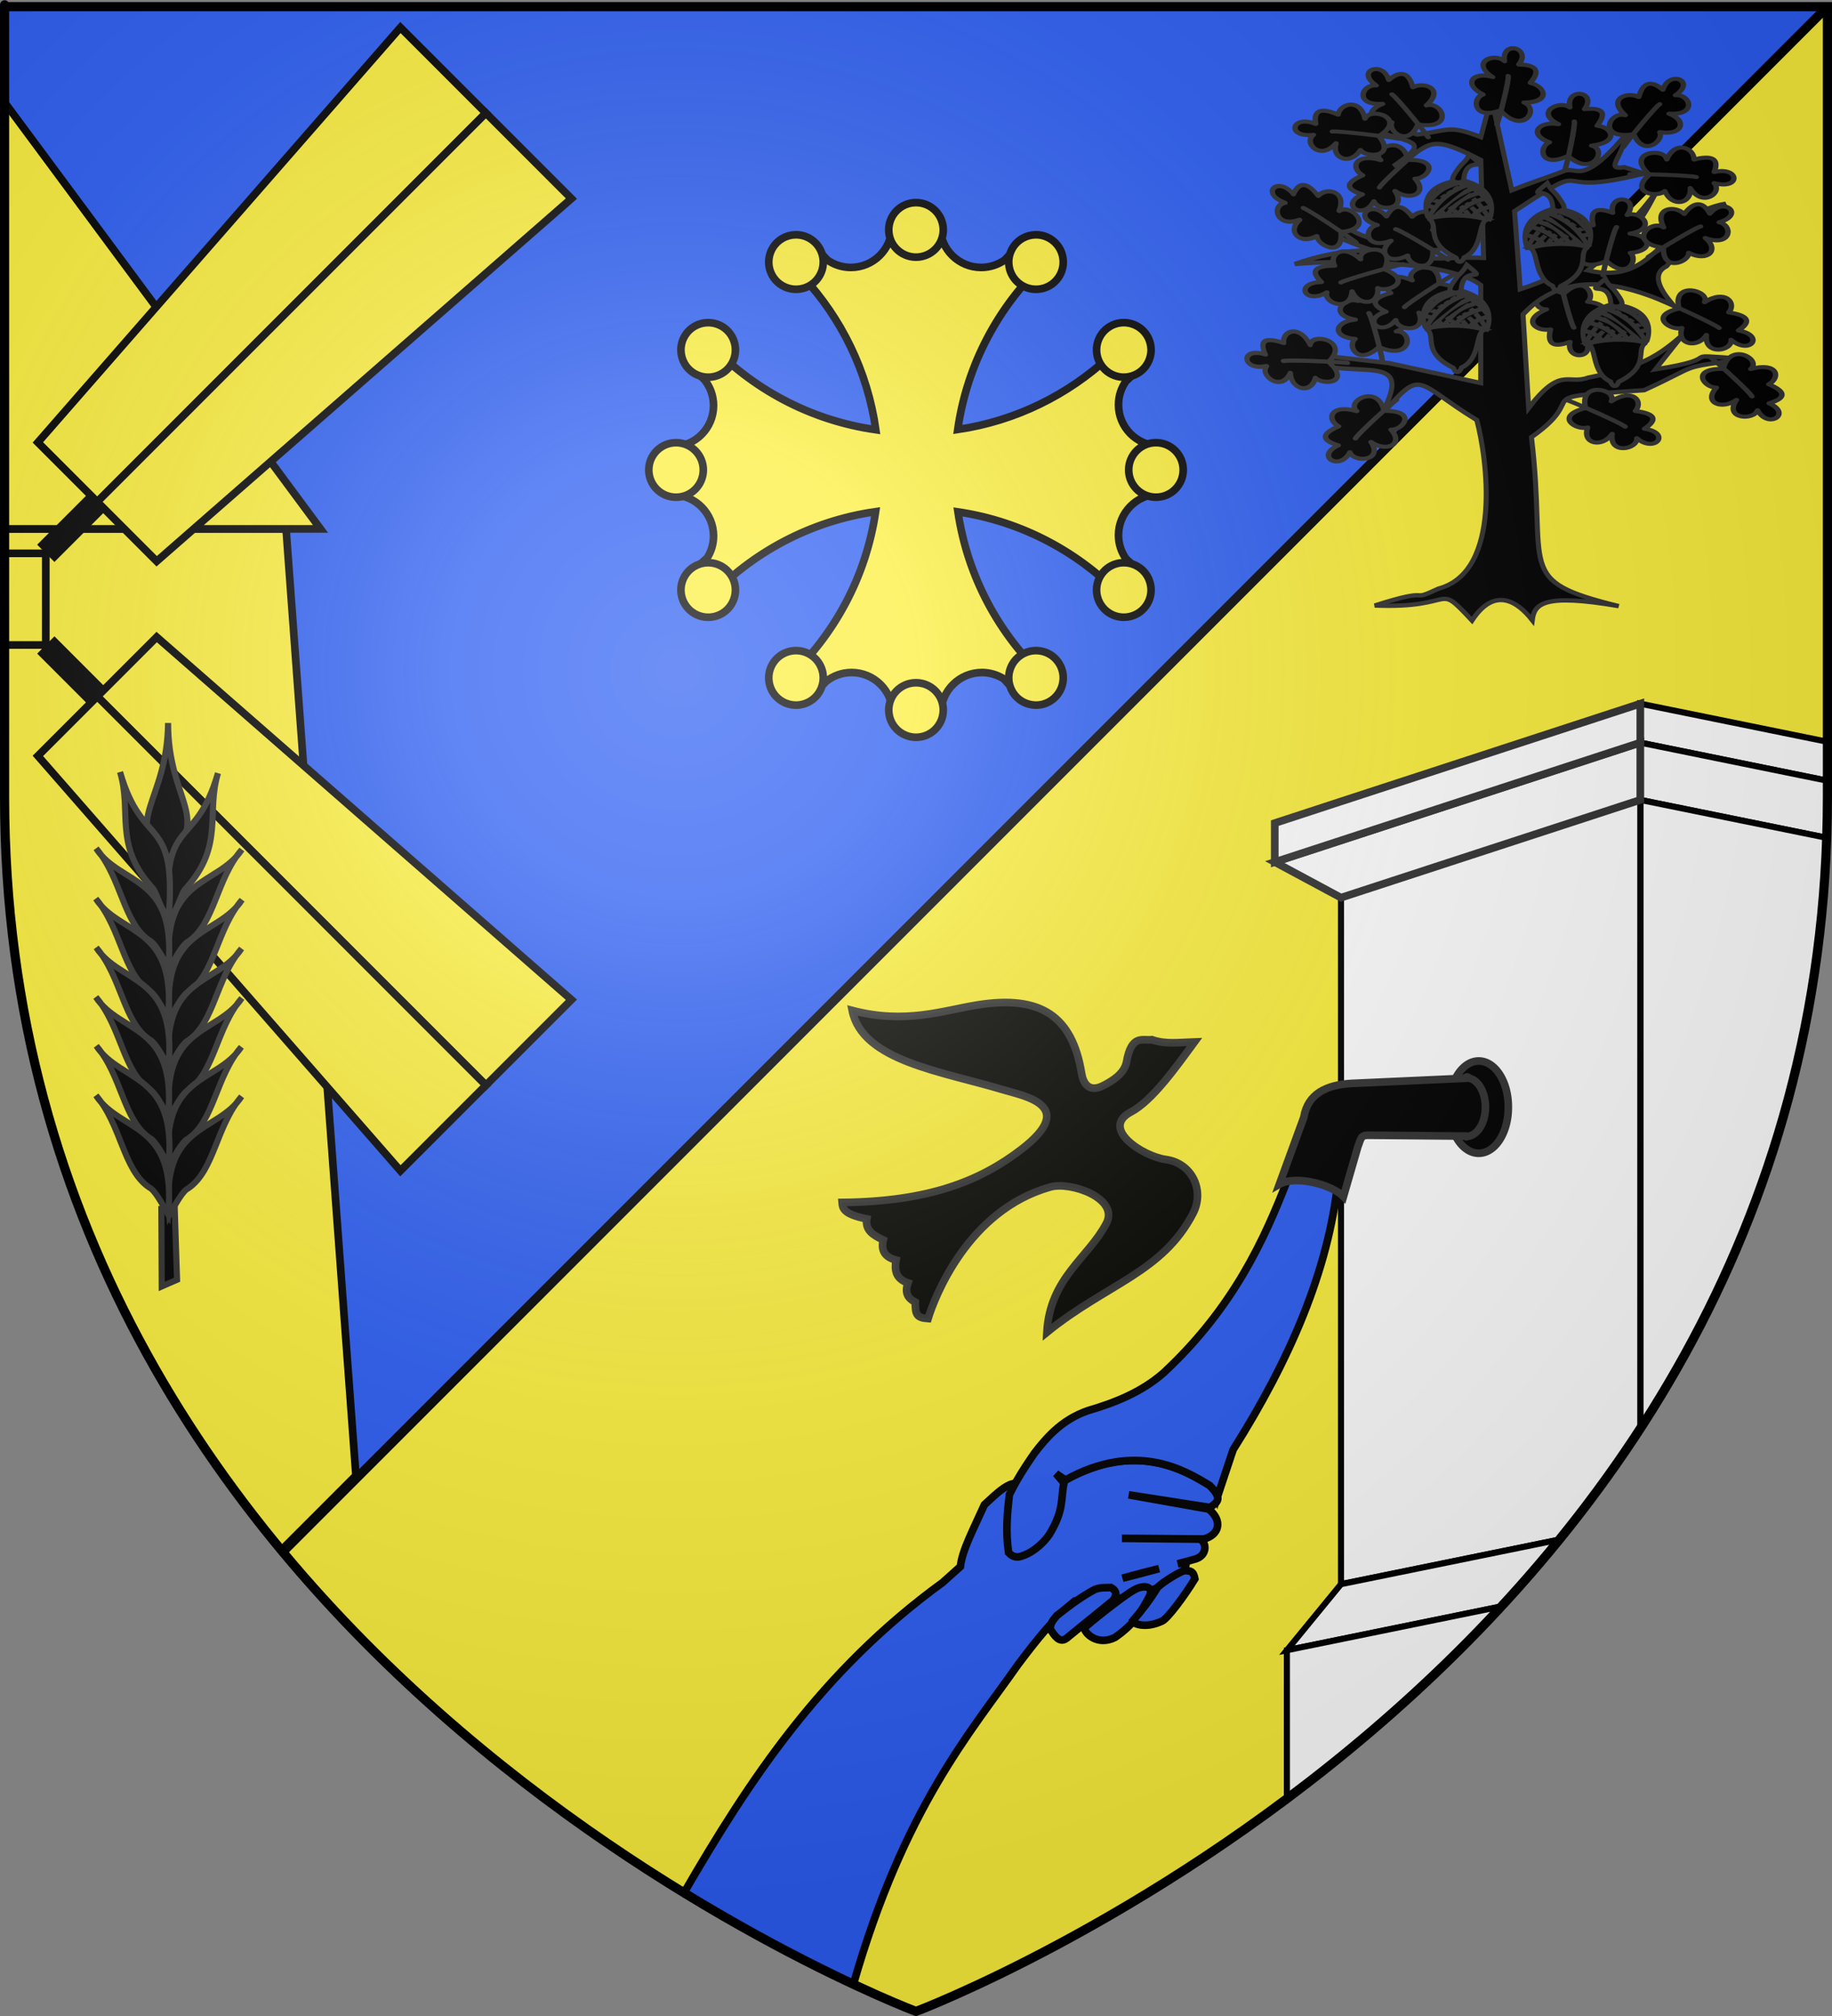 <?xml version="1.0" encoding="UTF-8" standalone="no"?>
<svg
   xmlns:dc="http://purl.org/dc/elements/1.1/"
   xmlns:cc="http://creativecommons.org/ns#"
   xmlns:rdf="http://www.w3.org/1999/02/22-rdf-syntax-ns#"
   xmlns:svg="http://www.w3.org/2000/svg"
   xmlns="http://www.w3.org/2000/svg"
   xmlns:xlink="http://www.w3.org/1999/xlink"
   xmlns:sodipodi="http://sodipodi.sourceforge.net/DTD/sodipodi-0.dtd"
   xmlns:inkscape="http://www.inkscape.org/namespaces/inkscape"
   height="660"
   width="600"
   version="1.0"
   id="svg2"
   sodipodi:version="0.32"
   inkscape:version="0.46"
   sodipodi:docname="Blason_ville_fr_Montrabé_(Haute-Garonne).svg"
   sodipodi:docbase="C:\Users\Augustin\Documents\heral"
   inkscape:export-filename="/Users/Augustin/Documents/temp/tyty.png"
   inkscape:export-xdpi="144"
   inkscape:export-ydpi="144"
   inkscape:output_extension="org.inkscape.output.svg.inkscape">
  <rect width="100%" height="100%" fill="#808080" stroke="none"/>
  <sodipodi:namedview
     inkscape:window-height="975"
     inkscape:window-width="1280"
     inkscape:pageshadow="2"
     inkscape:pageopacity="0.0"
     guidetolerance="10.0"
     gridtolerance="10.0"
     objecttolerance="10.0"
     borderopacity="1.0"
     bordercolor="#666666"
     pagecolor="#ffffff"
     id="base"
     showgrid="false"
     height="660px"
     inkscape:zoom="1.1590904"
     inkscape:cx="300.00013"
     inkscape:cy="330.00014"
     inkscape:window-x="-4"
     inkscape:window-y="-4"
     inkscape:current-layer="layer3"
     inkscape:object-nodes="true"
     inkscape:snap-global="false" />
  <desc
     id="desc4">Flag of Canton of Valais (Wallis)</desc>
  <defs
     id="defs6">
    <linearGradient
       id="linearGradient2893">
      <stop
         style="stop-color:white;stop-opacity:0.314;"
         offset="0"
         id="stop2895" />
      <stop
         id="stop2897"
         offset="0.19"
         style="stop-color:white;stop-opacity:0.251;" />
      <stop
         style="stop-color:#6b6b6b;stop-opacity:0.125;"
         offset="0.6"
         id="stop2901" />
      <stop
         style="stop-color:black;stop-opacity:0.125;"
         offset="1"
         id="stop2899" />
    </linearGradient>
    <radialGradient
       inkscape:collect="always"
       xlink:href="#linearGradient2893"
       id="radialGradient3163"
       gradientUnits="userSpaceOnUse"
       gradientTransform="matrix(1.353,0,0,1.349,-77.629,-85.747)"
       cx="221.445"
       cy="226.331"
       fx="221.445"
       fy="226.331"
       r="300" />
    <radialGradient
       inkscape:collect="always"
       xlink:href="#linearGradient2893"
       id="radialGradient12928"
       gradientUnits="userSpaceOnUse"
       gradientTransform="matrix(1.353,0,0,1.349,-77.629,-85.747)"
       cx="221.445"
       cy="226.331"
       fx="221.445"
       fy="226.331"
       r="300" />
    <radialGradient
       inkscape:collect="always"
       xlink:href="#linearGradient2893"
       id="radialGradient13336"
       gradientUnits="userSpaceOnUse"
       gradientTransform="matrix(1.353,0,0,1.349,-77.629,-85.747)"
       cx="221.445"
       cy="226.331"
       fx="221.445"
       fy="226.331"
       r="300" />
  </defs>
  <g
     inkscape:groupmode="layer"
     id="layer3"
     inkscape:label="Fond écu"
     style="display:inline">
    <path
       style="fill:#2b5df2;fill-opacity:1;fill-rule:evenodd;stroke:none;stroke-width:2;stroke-linecap:butt;stroke-linejoin:miter;stroke-opacity:1;stroke-miterlimit:3;stroke-dasharray:none"
       d="M 597.438 2.188 L 1.5 2.188 L 1.5 260.719 C 1.5 365.172 41.501 446.369 92.188 507.438 L 597.438 2.188 z "
       id="path5337" />
    <path
       style="fill:#fcef3c;fill-opacity:1;fill-rule:evenodd;stroke:none;stroke-width:2;stroke-linecap:butt;stroke-linejoin:miter;stroke-opacity:1;stroke-miterlimit:3;stroke-dasharray:none"
       d="M 597.438 2.188 L 92.188 507.438 C 180.019 613.258 300 658.5 300 658.5 C 300 658.5 598.5 546.17 598.5 260.719 C 598.5 -24.733 598.5 2.188 598.5 2.188 L 597.438 2.188 z "
       id="path2855" />
    <rect
       style="opacity:1;fill:#000000;fill-opacity:1;stroke:none;stroke-width:3;stroke-miterlimit:4;stroke-dasharray:none;stroke-opacity:1"
       id="rect17085"
       width="715"
       height="3"
       x="-294.771"
       y="423.323"
       transform="matrix(0.707,-0.707,0.707,0.707,0,0)" />
    <path
       style="fill:#fcef3c;fill-opacity:1;fill-rule:evenodd;stroke:#000000;stroke-width:2.5;stroke-linecap:butt;stroke-linejoin:miter;stroke-opacity:1;stroke-miterlimit:3;stroke-dasharray:none"
       d="M 1.5 173.156 L 1.5 234.719 L 1.5 260.719 C 1.5 365.172 41.501 446.369 92.188 507.438 L 116.562 483.062 L 93.688 173.156 L 1.5 173.156 z "
       id="path4209" />
    <path
       style="fill:#ffffff;fill-opacity:1;fill-rule:evenodd;stroke:#000000;stroke-width:2;stroke-linecap:butt;stroke-linejoin:miter;stroke-opacity:1.0;stroke-miterlimit:3;stroke-dasharray:none"
       d="M 537.219 230.375 L 537.219 243.125 L 598.5 255.594 C 598.5 242.12 598.5 254.871 598.5 242.844 L 537.219 230.375 z "
       id="path6157" />
    <path
       style="fill:#ffffff;fill-opacity:1;fill-rule:evenodd;stroke:#000000;stroke-width:2;stroke-linecap:butt;stroke-linejoin:miter;stroke-opacity:1.0;stroke-miterlimit:3;stroke-dasharray:none"
       d="M 537.219 243.125 L 537.219 261.875 L 598.281 274.281 C 598.432 269.803 598.5 265.285 598.5 260.719 C 598.5 255.06 598.5 261.01 598.5 255.594 L 537.219 243.125 z "
       id="path6160" />
    <path
       style="fill:#ffffff;fill-opacity:1;fill-rule:evenodd;stroke:#000000;stroke-width:2;stroke-linecap:butt;stroke-linejoin:miter;stroke-opacity:1.0;stroke-miterlimit:3;stroke-dasharray:none"
       d="M 537.219 261.875 L 537.219 467.656 C 571.168 415.408 595.693 351.373 598.281 274.281 L 537.219 261.875 z "
       id="path6163" />
    <path
       style="fill:#ffffff;fill-opacity:1;fill-rule:evenodd;stroke:#000000;stroke-width:2;stroke-linecap:butt;stroke-linejoin:miter;stroke-opacity:1.0;stroke-miterlimit:3;stroke-dasharray:none"
       d="M 537.219 261.875 L 439.188 293.875 L 439.188 518.625 L 510.719 504.031 C 520.006 492.607 528.885 480.482 537.219 467.656 L 537.219 261.875 z "
       id="path6166" />
    <path
       style="fill:#ffffff;fill-opacity:1;fill-rule:evenodd;stroke:#000000;stroke-width:2;stroke-linecap:butt;stroke-linejoin:miter;stroke-opacity:1.0;stroke-miterlimit:3;stroke-dasharray:none"
       d="M 510.719 504.031 L 439.188 518.625 L 421.469 540.25 L 491.719 525.906 C 498.185 518.912 504.539 511.632 510.719 504.031 z "
       id="path6169" />
    <path
       style="fill:#ffffff;fill-opacity:1;fill-rule:evenodd;stroke:#000000;stroke-width:2;stroke-linecap:butt;stroke-linejoin:miter;stroke-opacity:1.0;stroke-miterlimit:3;stroke-dasharray:none"
       d="M 491.719 525.906 L 421.469 540.25 L 421.469 588.844 C 444.736 571.429 468.955 550.531 491.719 525.906 z "
       id="path6172" />
    <path
       style="fill:#2b5df2;fill-opacity:1;fill-rule:evenodd;stroke:#000000;stroke-width:2.5;stroke-linecap:butt;stroke-linejoin:miter;stroke-opacity:1;stroke-miterlimit:3;stroke-dasharray:none"
       d="M 370.094 478.156 C 369.293 478.185 368.486 478.231 367.656 478.312 C 361.624 478.908 354.855 481.006 347.344 485.469 L 340.281 483.438 L 331.062 485.938 C 328.258 486.977 325.294 490.001 322.406 492.625 C 318.725 500.817 315.145 507.445 314.531 512.875 L 308.75 518.062 C 268.915 546.982 245.393 582.845 224.031 619.625 C 246.414 633.325 265.887 643.221 279.5 649.594 C 296.108 591.763 317.916 567.07 333.344 545.062 C 339.377 537.01 345.466 529.366 352 524.156 C 371.982 524.472 383.518 519.146 388.219 513.438 C 388.101 512.392 389.411 511.365 386.719 511.781 C 386.439 511.824 386.066 511.887 385.688 511.969 C 388.009 511.372 390.173 510.787 391.844 510.281 C 395.775 508.825 394.96 504.361 392.75 503.875 L 367.438 503.625 L 394.219 503.844 C 399.336 502.583 400.57 497.812 395.812 494.031 L 369.656 489.375 L 396.375 493.531 C 398.023 492 401.086 491.141 396.219 486.344 C 390.9 483.072 382.109 477.731 370.094 478.156 z M 379.625 513.531 C 376.34 514.427 372.237 515.538 367.625 516.688 C 371.731 515.506 375.817 514.497 379.625 513.531 z "
       id="path21078" />
  </g>
  <g
     inkscape:groupmode="layer"
     id="layer4"
     inkscape:label="Meubles">
    <path
       style="fill:#fcef3c;fill-opacity:1;fill-rule:evenodd;stroke:#000000;stroke-width:2.5;stroke-linecap:butt;stroke-linejoin:miter;stroke-miterlimit:3;stroke-dasharray:none;stroke-opacity:1;display:inline"
       d="M 1.5,33.5 L 1.5,173.156 L 104.969,173.156 L 1.5,33.5 z"
       id="path4104" />
    <path
       sodipodi:nodetypes="ccccc"
       id="path4092"
       d="M 12.403,144.835 L 131.137,9.01 L 159.138,37.012 L 31.859,164.291 L 12.403,144.835 z"
       style="fill:#fcef3c;fill-opacity:1;stroke:#000000;stroke-width:2.5;stroke-miterlimit:4;stroke-dasharray:none;stroke-opacity:1;display:inline" />
    <path
       style="fill:#fcef3c;fill-opacity:1;stroke:#000000;stroke-width:2.5;stroke-miterlimit:4;stroke-dasharray:none;stroke-opacity:1;display:inline"
       d="M 51.315,183.747 L 187.14,65.013 L 159.138,37.012 L 31.859,164.291 L 51.315,183.747 z"
       id="path4094"
       sodipodi:nodetypes="ccccc" />
    <path
       style="fill:#fcef3c;fill-opacity:1;stroke:#000000;stroke-width:2.5;stroke-miterlimit:4;stroke-dasharray:none;stroke-opacity:1;display:inline"
       d="M 51.315,208.553 L 187.14,327.287 L 159.138,355.288 L 31.859,228.009 L 51.315,208.553 z"
       id="rect4078"
       sodipodi:nodetypes="ccccc" />
    <path
       sodipodi:nodetypes="ccccc"
       id="path4081"
       d="M 12.403,247.465 L 131.137,383.29 L 159.138,355.288 L 31.859,228.009 L 12.403,247.465 z"
       style="fill:#fcef3c;fill-opacity:1;stroke:#000000;stroke-width:2.5;stroke-miterlimit:4;stroke-dasharray:none;stroke-opacity:1;display:inline" />
    <path
       style="fill:none;fill-opacity:1;stroke:#000000;stroke-width:8;stroke-miterlimit:4;stroke-dasharray:none;stroke-opacity:1;display:inline"
       d="M 31.859,228.009 L 15,211.15"
       id="path4083" />
    <path
       style="fill:#fcef3c;fill-opacity:1;fill-rule:evenodd;stroke:#000000;stroke-width:2.5;stroke-linecap:butt;stroke-linejoin:miter;stroke-miterlimit:3;stroke-dasharray:none;stroke-opacity:1;display:inline"
       d="M 1.5,181.156 L 1.5,211.156 L 15,211.156 L 15,181.156 L 1.5,181.156 z"
       id="path4118" />
    <g
       transform="matrix(-0.742,-0.227,-0.227,0.742,945.493,414.008)"
       style="fill:#000000;fill-opacity:1;stroke:#313131;stroke-width:2.578;stroke-miterlimit:4;stroke-dasharray:none;stroke-opacity:1;display:inline"
       id="g8763">
      <g
         style="fill:#000000;stroke:#313131;stroke-width:2.254;stroke-miterlimit:4;stroke-dasharray:none;stroke-opacity:1"
         transform="matrix(1.037,-0.484,0.484,1.037,-191.136,559.027)"
         id="g2288">
        <path
           sodipodi:nodetypes="ccccc"
           id="path8765"
           d="M 1096.601,301.3 L 1114.602,282.594 L 1118.335,285.819 L 1099.144,306.906 L 1096.601,301.3 z"
           style="fill:#000000;fill-opacity:1;fill-rule:evenodd;stroke:#313131;stroke-width:2.254;stroke-linecap:butt;stroke-linejoin:miter;stroke-miterlimit:4;stroke-dasharray:none;stroke-opacity:1" />
        <g
           id="g8767"
           style="fill:#000000;fill-opacity:1;stroke:#313131;stroke-width:2.254;stroke-miterlimit:4;stroke-dasharray:none;stroke-opacity:1">
          <path
             style="fill:#000000;fill-opacity:1;fill-rule:evenodd;stroke:#313131;stroke-width:2.254;stroke-linecap:butt;stroke-linejoin:miter;stroke-miterlimit:4;stroke-dasharray:none;stroke-opacity:1;display:inline"
             d="M 1236.49,151.036 C 1216.998,173.122 1225.161,189.523 1202.938,188.391 C 1201.387,165.876 1217.316,172.366 1236.49,151.036 z"
             id="path8769"
             sodipodi:nodetypes="ccc" />
          <g
             id="g8771"
             style="fill:#000000;fill-opacity:1;stroke:#313131;stroke-width:2.254;stroke-miterlimit:4;stroke-dasharray:none;stroke-opacity:1">
            <path
               sodipodi:nodetypes="cccc"
               id="path8773"
               d="M 1210.439,152.46 C 1197.194,179.709 1215.893,177.593 1188.216,204.048 C 1187.083,200.671 1191.132,194.461 1190.767,191.706 C 1190.905,170.547 1203.815,166.49 1210.439,152.46 z"
               style="fill:#000000;fill-opacity:1;fill-rule:evenodd;stroke:#313131;stroke-width:2.254;stroke-linecap:butt;stroke-linejoin:miter;stroke-miterlimit:4;stroke-dasharray:none;stroke-opacity:1;display:inline" />
            <path
               sodipodi:nodetypes="cccc"
               id="path8775"
               d="M 1185.042,167.54 C 1182.511,183.677 1200.814,194.656 1175.518,217.937 C 1176.428,213.842 1177.93,207.94 1176.979,205.82 C 1174.191,194.476 1184.718,181.959 1185.042,167.54 z"
               style="fill:#000000;fill-opacity:1;fill-rule:evenodd;stroke:#313131;stroke-width:2.254;stroke-linecap:butt;stroke-linejoin:miter;stroke-miterlimit:4;stroke-dasharray:none;stroke-opacity:1;display:inline" />
            <path
               sodipodi:nodetypes="cccc"
               id="path8777"
               d="M 1172.578,181.23 C 1170.047,197.368 1188.35,208.347 1163.054,231.627 C 1163.964,227.532 1165.466,221.63 1164.515,219.51 C 1161.727,208.166 1172.254,195.65 1172.578,181.23 z"
               style="fill:#000000;fill-opacity:1;fill-rule:evenodd;stroke:#313131;stroke-width:2.254;stroke-linecap:butt;stroke-linejoin:miter;stroke-miterlimit:4;stroke-dasharray:none;stroke-opacity:1;display:inline" />
            <path
               sodipodi:nodetypes="cccc"
               id="path8779"
               d="M 1160.673,194.722 C 1158.142,210.86 1176.446,221.839 1151.149,245.119 C 1152.06,241.024 1153.561,235.122 1152.61,233.002 C 1149.822,221.658 1160.349,209.142 1160.673,194.722 z"
               style="fill:#000000;fill-opacity:1;fill-rule:evenodd;stroke:#313131;stroke-width:2.254;stroke-linecap:butt;stroke-linejoin:miter;stroke-miterlimit:4;stroke-dasharray:none;stroke-opacity:1;display:inline" />
            <path
               sodipodi:nodetypes="cccc"
               id="path8781"
               d="M 1148.372,208.214 C 1145.841,224.352 1164.144,235.331 1138.848,258.611 C 1139.758,254.516 1141.259,248.614 1140.309,246.494 C 1137.521,235.15 1148.048,222.634 1148.372,208.214 z"
               style="fill:#000000;fill-opacity:1;fill-rule:evenodd;stroke:#313131;stroke-width:2.254;stroke-linecap:butt;stroke-linejoin:miter;stroke-miterlimit:4;stroke-dasharray:none;stroke-opacity:1;display:inline" />
            <path
               sodipodi:nodetypes="cccc"
               id="path8783"
               d="M 1136.467,221.706 C 1133.936,237.844 1152.239,248.823 1126.943,272.103 C 1127.853,268.008 1129.355,262.106 1128.404,259.986 C 1125.616,248.642 1136.143,236.126 1136.467,221.706 z"
               style="fill:#000000;fill-opacity:1;fill-rule:evenodd;stroke:#313131;stroke-width:2.254;stroke-linecap:butt;stroke-linejoin:miter;stroke-miterlimit:4;stroke-dasharray:none;stroke-opacity:1;display:inline" />
            <path
               sodipodi:nodetypes="cccc"
               id="path8785"
               d="M 1124.165,235.198 C 1121.634,251.336 1139.938,262.315 1114.641,285.595 C 1115.552,281.5 1117.053,275.599 1116.102,273.478 C 1113.314,262.134 1123.841,249.618 1124.165,235.198 z"
               style="fill:#000000;fill-opacity:1;fill-rule:evenodd;stroke:#313131;stroke-width:2.254;stroke-linecap:butt;stroke-linejoin:miter;stroke-miterlimit:4;stroke-dasharray:none;stroke-opacity:1;display:inline" />
          </g>
          <g
             style="fill:#000000;fill-opacity:1;stroke:#313131;stroke-width:2.254;stroke-miterlimit:4;stroke-dasharray:none;stroke-opacity:1;display:inline"
             id="g8787"
             transform="matrix(-0.105,-0.995,-0.995,0.105,1516.331,1364.704)">
            <path
               sodipodi:nodetypes="cccc"
               id="path8789"
               d="M 1210.439,152.46 C 1197.194,179.709 1215.893,177.593 1188.216,204.048 C 1187.083,200.671 1191.132,194.461 1190.767,191.706 C 1190.905,170.547 1203.815,166.49 1210.439,152.46 z"
               style="fill:#000000;fill-opacity:1;fill-rule:evenodd;stroke:#313131;stroke-width:2.254;stroke-linecap:butt;stroke-linejoin:miter;stroke-miterlimit:4;stroke-dasharray:none;stroke-opacity:1;display:inline" />
            <path
               sodipodi:nodetypes="cccc"
               id="path8791"
               d="M 1185.042,167.54 C 1182.511,183.677 1200.814,194.656 1175.518,217.937 C 1176.428,213.842 1177.93,207.94 1176.979,205.82 C 1174.191,194.476 1184.718,181.959 1185.042,167.54 z"
               style="fill:#000000;fill-opacity:1;fill-rule:evenodd;stroke:#313131;stroke-width:2.254;stroke-linecap:butt;stroke-linejoin:miter;stroke-miterlimit:4;stroke-dasharray:none;stroke-opacity:1;display:inline" />
            <path
               sodipodi:nodetypes="cccc"
               id="path8793"
               d="M 1172.578,181.23 C 1170.047,197.368 1188.35,208.347 1163.054,231.627 C 1163.964,227.532 1165.466,221.63 1164.515,219.51 C 1161.727,208.166 1172.254,195.65 1172.578,181.23 z"
               style="fill:#000000;fill-opacity:1;fill-rule:evenodd;stroke:#313131;stroke-width:2.254;stroke-linecap:butt;stroke-linejoin:miter;stroke-miterlimit:4;stroke-dasharray:none;stroke-opacity:1;display:inline" />
            <path
               sodipodi:nodetypes="cccc"
               id="path8795"
               d="M 1160.673,194.722 C 1158.142,210.86 1176.446,221.839 1151.149,245.119 C 1152.06,241.024 1153.561,235.122 1152.61,233.002 C 1149.822,221.658 1160.349,209.142 1160.673,194.722 z"
               style="fill:#000000;fill-opacity:1;fill-rule:evenodd;stroke:#313131;stroke-width:2.254;stroke-linecap:butt;stroke-linejoin:miter;stroke-miterlimit:4;stroke-dasharray:none;stroke-opacity:1;display:inline" />
            <path
               sodipodi:nodetypes="cccc"
               id="path8797"
               d="M 1148.372,208.214 C 1145.841,224.352 1164.144,235.331 1138.848,258.611 C 1139.758,254.516 1141.259,248.614 1140.309,246.494 C 1137.521,235.15 1148.048,222.634 1148.372,208.214 z"
               style="fill:#000000;fill-opacity:1;fill-rule:evenodd;stroke:#313131;stroke-width:2.254;stroke-linecap:butt;stroke-linejoin:miter;stroke-miterlimit:4;stroke-dasharray:none;stroke-opacity:1;display:inline" />
            <path
               sodipodi:nodetypes="cccc"
               id="path8799"
               d="M 1136.467,221.706 C 1133.936,237.844 1152.239,248.823 1126.943,272.103 C 1127.853,268.008 1129.355,262.106 1128.404,259.986 C 1125.616,248.642 1136.143,236.126 1136.467,221.706 z"
               style="fill:#000000;fill-opacity:1;fill-rule:evenodd;stroke:#313131;stroke-width:2.254;stroke-linecap:butt;stroke-linejoin:miter;stroke-miterlimit:4;stroke-dasharray:none;stroke-opacity:1;display:inline" />
            <path
               sodipodi:nodetypes="cccc"
               id="path8801"
               d="M 1124.165,235.198 C 1121.634,251.336 1139.938,262.315 1114.641,285.595 C 1115.552,281.5 1117.053,275.599 1116.102,273.478 C 1113.314,262.134 1123.841,249.618 1124.165,235.198 z"
               style="fill:#000000;fill-opacity:1;fill-rule:evenodd;stroke:#313131;stroke-width:2.254;stroke-linecap:butt;stroke-linejoin:miter;stroke-miterlimit:4;stroke-dasharray:none;stroke-opacity:1;display:inline" />
          </g>
        </g>
      </g>
    </g>
    <g
       id="g21107">
      <path
         d=""
         inkscape:connector-curvature="0"
         id="path4456"
         style="fill:#fcef3c;stroke:#000000;stroke-width:2.5;stroke-linecap:butt;stroke-linejoin:miter;stroke-opacity:1;stroke-miterlimit:4;stroke-dasharray:none" />
      <g
         style="fill:#fcef3c;stroke-width:12.637;stroke-miterlimit:4;stroke-dasharray:none;display:inline"
         transform="matrix(0.198,0,0,0.198,773.402,543.289)"
         id="g5438"
         inkscape:label="Escudo" />
      <g
         transform="matrix(0.198,0,0,0.198,784.565,528.127)"
         style="fill:#fcef3c;stroke-width:12.637;stroke-miterlimit:4;stroke-dasharray:none;display:inline"
         inkscape:label="Piezas"
         id="g5440" />
      <g
         transform="matrix(0.198,0,0,0.198,784.565,528.127)"
         inkscape:label="Ornamento"
         id="g5559"
         style="fill:#fcef3c;stroke-width:12.637;stroke-miterlimit:4;stroke-dasharray:none" />
      <g
         transform="matrix(0.198,0,0,0.198,784.565,528.127)"
         style="fill:#fcef3c;stroke-width:12.637;stroke-miterlimit:4;stroke-dasharray:none;display:inline"
         inkscape:label="Borde 3px"
         id="g5561" />
      <g
         transform="matrix(0.84,0,0,0.84,-69.6,-201.355)"
         style="display:inline;fill:#fcef3c;stroke-width:2.976;stroke-miterlimit:4;stroke-dasharray:none"
         id="g10350">
        <path
           sodipodi:nodetypes="ccsccccscccccscscscccccccscsssscccccccscscscccccccccsccc"
           inkscape:connector-curvature="0"
           id="path14367"
           style="fill:#fcef3c;fill-opacity:1;fill-rule:evenodd;stroke:#000000;stroke-width:2.976;stroke-linecap:butt;stroke-linejoin:miter;stroke-miterlimit:4;stroke-dasharray:none;stroke-opacity:1"
           d="M 439.99,327.785 C 436.816,327.785 433.699,327.962 430.605,328.266 C 430.413,336.947 423.301,343.942 414.574,343.942 C 411.156,343.942 407.996,342.845 405.398,341.016 C 403.923,339.376 402.403,337.77 400.842,336.208 C 397.175,337.869 393.625,339.757 390.224,341.852 C 391.435,342.984 392.618,344.139 393.777,345.322 C 394.402,346.069 395.082,346.757 395.783,347.433 C 395.829,347.477 395.863,347.535 395.909,347.579 C 410.878,363.736 421.095,384.332 424.335,407.191 C 398.695,403.559 375.885,391.145 359.018,373.1 C 356.924,376.499 355.015,380.033 353.354,383.697 C 354.692,385.034 356.055,386.351 357.451,387.627 C 359.709,390.39 361.067,393.924 361.067,397.764 C 361.067,406.505 354.05,413.605 345.349,413.775 C 345.065,416.767 344.931,419.801 344.931,422.867 C 344.931,426.14 345.088,429.377 345.412,432.565 C 354.083,432.768 361.067,439.877 361.067,448.597 C 361.067,451.715 360.168,454.624 358.621,457.083 C 356.819,458.688 355.063,460.335 353.354,462.037 C 355.072,465.827 357.046,469.483 359.227,472.989 C 376.058,455.083 398.749,442.76 424.251,439.128 C 420.512,464.539 408.147,487.142 390.224,503.882 C 393.63,505.98 397.19,507.863 400.863,509.525 C 402.226,508.169 403.558,506.788 404.855,505.366 C 407.605,503.147 411.085,501.813 414.887,501.813 C 423.621,501.813 430.717,508.818 430.898,517.51 C 433.896,517.795 436.916,517.949 439.99,517.949 C 443.263,517.949 446.5,517.77 449.688,517.447 C 449.688,517.447 449.709,517.447 449.709,517.447 C 449.923,508.785 457.006,501.813 465.719,501.813 C 468.849,501.813 471.761,502.742 474.226,504.3 C 475.821,506.09 477.466,507.832 479.158,509.525 C 482.955,507.806 486.621,505.836 490.132,503.652 C 472.363,486.951 460.092,464.472 456.355,439.212 C 481.608,442.951 504.098,455.205 520.794,472.968 C 522.975,469.459 524.928,465.789 526.646,461.995 C 525.092,460.439 523.496,458.931 521.859,457.459 C 520.036,454.857 518.954,451.695 518.954,448.283 C 518.954,439.563 525.938,432.475 534.609,432.273 C 534.913,429.179 535.069,426.04 535.069,422.867 C 535.069,419.701 534.912,416.569 534.609,413.482 C 525.938,413.279 518.954,406.171 518.954,397.45 C 518.954,394.023 520.041,390.856 521.88,388.254 C 523.506,386.791 525.101,385.285 526.646,383.739 C 524.983,380.066 523.101,376.506 521.003,373.1 C 519.821,374.368 518.607,375.61 517.366,376.82 C 516.632,377.448 515.918,378.105 515.255,378.806 C 499.25,393.62 478.871,403.778 456.272,407.107 C 459.905,381.604 472.24,358.906 490.152,342.082 C 486.642,339.897 482.975,337.929 479.179,336.208 C 477.635,337.758 476.129,339.347 474.665,340.974 C 472.049,342.83 468.85,343.942 465.405,343.942 C 456.678,343.942 449.587,336.947 449.395,328.266 C 446.301,327.962 443.163,327.785 439.99,327.785 L 439.99,327.785 z" />
        <path
           inkscape:connector-curvature="0"
           id="path14388"
           style="fill:#fcef3c;fill-opacity:1;fill-rule:evenodd;stroke:#000000;stroke-width:2.976;stroke-linecap:butt;stroke-linejoin:miter;stroke-miterlimit:4;stroke-dasharray:none;stroke-opacity:1"
           d="M 440,318.674 C 434.133,318.674 429.37,323.436 429.37,329.303 C 429.37,335.171 434.133,339.933 440,339.933 C 445.868,339.933 450.63,335.171 450.63,329.303 C 450.63,323.436 445.868,318.674 440,318.674 z M 392.93,331.211 C 391.216,331.255 389.493,331.715 387.904,332.632 C 382.823,335.566 381.077,342.074 384.011,347.156 C 386.944,352.237 393.453,353.97 398.534,351.036 C 403.616,348.103 405.362,341.607 402.428,336.526 C 400.411,333.032 396.7,331.114 392.93,331.211 L 392.93,331.211 z M 486.557,331.211 C 482.967,331.292 479.497,333.191 477.572,336.526 C 474.638,341.607 476.385,348.103 481.466,351.036 C 486.547,353.97 493.056,352.237 495.99,347.156 C 498.923,342.074 497.177,335.566 492.096,332.632 C 490.349,331.623 488.437,331.169 486.557,331.211 L 486.557,331.211 z" />
        <use
           style="stroke-width:2.976;stroke-miterlimit:4;stroke-dasharray:none;fill:#fcef3c"
           xlink:href="#path14388"
           height="660"
           width="600"
           y="0"
           x="0"
           id="use2211"
           transform="matrix(1,0,0,-1,0,845.734)" />
        <use
           style="stroke-width:2.976;stroke-miterlimit:4;stroke-dasharray:none;fill:#fcef3c"
           xlink:href="#path14388"
           height="660"
           width="600"
           y="0"
           x="0"
           id="use2213"
           transform="matrix(0,-1,1,0,17.137,862.872)" />
        <use
           style="stroke-width:2.976;stroke-miterlimit:4;stroke-dasharray:none;fill:#fcef3c"
           xlink:href="#path14388"
           height="660"
           width="600"
           y="0"
           x="0"
           id="use2215"
           transform="matrix(0,1,-1,0,862.863,-17.138)" />
      </g>
    </g>
    <path
       d="M 343.9,533.245 C 345.453,535.672 347.032,537.937 349.212,536.412 L 364.562,523.921 C 365.769,522.288 365.84,520.845 363.868,519.741 C 362.164,519.85 360.632,519.592 358.638,520.325 C 354.882,522.279 350.648,525.293 346.157,528.877 C 344.984,530.263 344.013,531.365 343.9,533.245 z"
       style="fill:#2b5df2;fill-opacity:0.994;fill-rule:evenodd;stroke:#000000;stroke-width:2.5;stroke-linecap:butt;stroke-linejoin:miter;stroke-miterlimit:4;stroke-dasharray:none;stroke-opacity:1"
       id="path6452" />
    <path
       style="fill:#2b5df2;fill-opacity:0.994;fill-rule:evenodd;stroke:#000000;stroke-width:2.5;stroke-linecap:butt;stroke-linejoin:miter;stroke-miterlimit:4;stroke-dasharray:none;stroke-opacity:1"
       d="M 421.741,386.044 C 414.108,405.754 404.012,428.071 381.158,449.381 C 373.914,455.778 365.047,459.255 356.382,461.788 C 351.927,463.311 348.35,465.638 345.268,468.455 C 342.871,470.647 340.785,473.127 338.805,475.733 C 336.857,478.533 334.917,481.43 333.079,484.631 C 332.231,486.108 331.388,487.655 330.584,489.292 C 329.915,495.276 329.288,501.169 330.319,508.299 C 331.79,509.892 333.298,510.016 335.072,509.276 C 338.955,507.891 342.122,504.668 343.731,502.27 C 348.666,494.07 347.337,490.554 348.469,485.464 L 348.078,485.034 L 345.857,482.439 L 348.937,484.535 C 372.101,471.64 388.165,481.39 396.23,486.351 C 397.786,487.885 398.526,489.011 398.77,489.887 L 403.857,474.615 C 422.485,445.149 435.103,415.799 438.196,386.669 C 432.318,385.697 427.167,384.218 421.741,386.044 z"
       id="path6432"
       sodipodi:nodetypes="cccscsccccccccccccc" />
    <path
       d="M 355.153,532.952 C 355.194,534.7 359.402,538.904 365.153,536.077 C 372.119,531.278 373.977,526.989 376.263,522.968 C 378.374,518.981 374.276,518.852 371.461,520.504 C 367.519,522.639 355.414,532.486 355.153,532.952 z"
       style="fill:#2b5df2;fill-opacity:0.994;fill-rule:evenodd;stroke:#000000;stroke-width:2.5;stroke-linecap:butt;stroke-linejoin:miter;stroke-miterlimit:4;stroke-dasharray:none;stroke-opacity:1"
       id="path6454" />
    <path
       d="M 370.931,530.708 C 371.065,531.515 375.053,533.33 380.624,530.693 C 382.357,529.895 387.804,522.686 391.338,516.886 C 390.857,514.148 389.649,514.313 388.353,514.207 C 387.277,513.804 380.277,518.306 379.039,519.773 C 376.714,523.656 373.929,527.249 370.931,530.708 z"
       style="fill:#2b5df2;fill-opacity:0.994;fill-rule:evenodd;stroke:#000000;stroke-width:2.5;stroke-linecap:butt;stroke-linejoin:miter;stroke-miterlimit:4;stroke-dasharray:none;stroke-opacity:1"
       id="path6456" />
    <path
       sodipodi:type="arc"
       style="opacity:1;fill:#000000;fill-opacity:1;stroke:#313131;stroke-width:2.5;stroke-miterlimit:4;stroke-dasharray:none;stroke-opacity:1"
       id="path6102"
       sodipodi:cx="1184.3004"
       sodipodi:cy="362.45087"
       sodipodi:rx="9.6866674"
       sodipodi:ry="14.95116"
       d="M 1193.987,362.451 A 9.687,14.951 0 1 1 1174.614,362.451 A 9.687,14.951 0 1 1 1193.987,362.451 z"
       transform="translate(-700,0)" />
    <path
       style="fill:#000000;fill-opacity:1;stroke:#313131;stroke-width:2.5;stroke-miterlimit:4;stroke-dasharray:none;stroke-opacity:1"
       d="M 480.312,352.875 C 479.136,352.875 481.501,352.101 480.564,352.98 L 442.719,354.688 C 434.392,355.15 428.301,358.048 427,365.812 L 419,387.719 C 424.466,384.594 436.311,387.916 440,391.719 L 444.715,375.406 C 445.738,372.875 445.552,371.552 448.312,371.656 L 480.044,371.932 C 480.786,372.416 479.457,372.031 480.312,372.031 C 483.735,372.031 486.5,367.719 486.5,362.438 C 486.5,357.156 483.735,352.875 480.312,352.875 z"
       id="path6104"
       sodipodi:nodetypes="cccccccccssc" />
    <path
       style="fill:#ffffff;fill-opacity:1;stroke:#313131;stroke-width:2.5;stroke-miterlimit:4;stroke-opacity:1"
       d="M 537.219,243.125 L 417.5,282.219 L 439.188,293.875 L 537.219,261.875 L 537.219,243.125 z"
       id="path6123" />
    <path
       style="fill:#ffffff;fill-opacity:1;stroke:#313131;stroke-width:2.5;stroke-miterlimit:4;stroke-opacity:1"
       d="M 537.219,230.375 L 439.188,262.375 L 417.5,269.469 L 417.5,282.219 L 537.219,243.125 L 537.219,230.375 z"
       id="path6128"
       sodipodi:nodetypes="cccccc" />
    <path
       id="path4096"
       d="M 31.859,164.291 L 15,181.15"
       style="fill:#fcef3c;fill-opacity:1;stroke:#000000;stroke-width:8;stroke-miterlimit:4;stroke-dasharray:none;stroke-opacity:1;display:inline" />
    <g
       id="g20952"
       transform="matrix(1.103,0,0,0.95,-53.025,9.267)">
      <g
         style="fill:#000000;fill-opacity:1;stroke:#313131;stroke-width:1.923;stroke-miterlimit:4;stroke-dasharray:none;stroke-opacity:1"
         id="g5068"
         transform="matrix(0.729,0.362,0.421,-0.626,-362.921,104.023)">
        <path
           style="fill:#000000;fill-opacity:1;fill-rule:evenodd;stroke:#313131;stroke-width:1.923;stroke-linecap:butt;stroke-linejoin:round;stroke-miterlimit:4;stroke-dasharray:none;stroke-opacity:1"
           id="path5070"
           d="M 834.352,499.708 C 838.189,505.783 841.111,504.005 843.255,498.009 C 847.202,501.714 854.472,499.158 849.281,490.436 C 854.369,493.663 860.913,481.317 848.368,480.919 L 847.595,480.357 C 845.688,469.44 837.545,475.812 838.476,480.058 C 830.848,476.607 827.95,483.536 833.936,488.052 C 824.137,485.115 825.126,495.738 830.405,496.251 C 821.945,501.437 830.843,508.739 834.352,499.708 z" />
        <path
           style="fill:#000000;fill-opacity:1;fill-rule:evenodd;stroke:#313131;stroke-width:1.923;stroke-linecap:round;stroke-linejoin:round;stroke-miterlimit:4;stroke-dasharray:none;stroke-opacity:1"
           id="path5072"
           d="M 852.176,475.647 C 849.573,479.207 838.325,492.159 836.531,493.154" />
      </g>
      <g
         style="fill:#000000;fill-opacity:1;stroke:#313131;stroke-width:1.923;stroke-miterlimit:4;stroke-dasharray:none;stroke-opacity:1"
         id="g5080"
         transform="matrix(-0.146,-0.712,-0.828,0.126,988.149,588.319)">
        <path
           style="fill:#000000;fill-opacity:1;fill-rule:evenodd;stroke:#313131;stroke-width:1.923;stroke-linecap:butt;stroke-linejoin:round;stroke-miterlimit:4;stroke-dasharray:none;stroke-opacity:1"
           id="path5082"
           d="M 834.352,499.708 C 838.189,505.783 841.111,504.005 843.255,498.009 C 847.202,501.714 854.472,499.158 849.281,490.436 C 854.369,493.663 860.913,481.317 848.368,480.919 L 847.595,480.357 C 845.688,469.44 837.545,475.812 838.476,480.058 C 830.848,476.607 827.95,483.536 833.936,488.052 C 824.137,485.115 825.126,495.738 830.405,496.251 C 821.945,501.437 830.843,508.739 834.352,499.708 z" />
        <path
           style="fill:#000000;fill-opacity:1;fill-rule:evenodd;stroke:#313131;stroke-width:1.923;stroke-linecap:round;stroke-linejoin:round;stroke-miterlimit:4;stroke-dasharray:none;stroke-opacity:1"
           id="path5084"
           d="M 852.176,475.647 C 849.573,479.207 838.325,492.159 836.531,493.154" />
      </g>
      <g
         style="fill:#000000;fill-opacity:1;stroke:#313131;stroke-width:1.923;stroke-miterlimit:4;stroke-dasharray:none;stroke-opacity:1"
         id="g5110"
         transform="matrix(7.4346147e-6,-0.723,-0.841,-6.3902457e-6,879.847,700.916)">
        <path
           style="fill:#000000;fill-opacity:1;fill-rule:evenodd;stroke:#313131;stroke-width:1.923;stroke-linecap:butt;stroke-linejoin:round;stroke-miterlimit:4;stroke-dasharray:none;stroke-opacity:1"
           id="path5112"
           d="M 834.352,499.708 C 838.189,505.783 841.111,504.005 843.255,498.009 C 847.202,501.714 854.472,499.158 849.281,490.436 C 854.369,493.663 860.913,481.317 848.368,480.919 L 847.595,480.357 C 845.688,469.44 837.545,475.812 838.476,480.058 C 830.848,476.607 827.95,483.536 833.936,488.052 C 824.137,485.115 825.126,495.738 830.405,496.251 C 821.945,501.437 830.843,508.739 834.352,499.708 z" />
        <path
           style="fill:#000000;fill-opacity:1;fill-rule:evenodd;stroke:#313131;stroke-width:1.923;stroke-linecap:round;stroke-linejoin:round;stroke-miterlimit:4;stroke-dasharray:none;stroke-opacity:1"
           id="path5114"
           d="M 852.176,475.647 C 849.573,479.207 838.325,492.159 836.531,493.154" />
      </g>
      <g
         style="fill:#000000;fill-opacity:1;stroke:#313131;stroke-width:1.923;stroke-miterlimit:4;stroke-dasharray:none;stroke-opacity:1"
         id="g5116"
         transform="matrix(-0.729,-0.362,-0.421,0.626,1332.846,97.269)">
        <path
           style="fill:#000000;fill-opacity:1;fill-rule:evenodd;stroke:#313131;stroke-width:1.923;stroke-linecap:butt;stroke-linejoin:round;stroke-miterlimit:4;stroke-dasharray:none;stroke-opacity:1"
           id="path5118"
           d="M 834.352,499.708 C 838.189,505.783 841.111,504.005 843.255,498.009 C 847.202,501.714 854.472,499.158 849.281,490.436 C 854.369,493.663 860.913,481.317 848.368,480.919 L 847.595,480.357 C 845.688,469.44 837.545,475.812 838.476,480.058 C 830.848,476.607 827.95,483.536 833.936,488.052 C 824.137,485.115 825.126,495.738 830.405,496.251 C 821.945,501.437 830.843,508.739 834.352,499.708 z" />
        <path
           style="fill:#000000;fill-opacity:1;fill-rule:evenodd;stroke:#313131;stroke-width:1.923;stroke-linecap:round;stroke-linejoin:round;stroke-miterlimit:4;stroke-dasharray:none;stroke-opacity:1"
           id="path5120"
           d="M 852.176,475.647 C 849.573,479.207 838.325,492.159 836.531,493.154" />
      </g>
      <path
         sodipodi:nodetypes="ccccccccccccccccccccscccccccccccccccccccccc"
         style="fill:#000000;fill-opacity:1;fill-rule:evenodd;stroke:#313131;stroke-width:1.5;stroke-linecap:butt;stroke-linejoin:miter;stroke-miterlimit:4;stroke-dasharray:none;stroke-opacity:1;display:inline"
         id="path20766"
         d="M 456.292,198.916 C 474.754,192.061 465.585,198.322 475.203,193.093 C 494.254,187.236 489.604,148.061 486.578,135.014 C 467.702,121.605 470.628,116.592 457.918,133.825 C 470.223,107.728 447.077,124.65 430.039,111.314 L 460.568,115.389 L 487.748,122.236 L 487.753,88.446 C 478.407,80.269 446.979,79.68 432.519,81.242 C 463.018,68.754 472.838,87.619 439.279,68.667 L 437.608,59.335 C 444.468,65.403 449.507,73.037 462.664,73.692 C 472.128,81.91 472.453,78.542 488.588,79.114 L 487.759,45.374 C 471.218,35.55 473.598,40.436 461.823,47.503 C 475.234,36.735 465.887,41.042 444.234,30.274 C 463.634,34.595 458.392,32.514 468.959,36.621 C 478.424,35.178 478.293,33.216 487.759,37.478 L 490.897,23.923 L 496.957,55.821 C 503.373,52.827 507.727,51.349 512.371,49.202 C 516.531,47.278 517.557,54.947 531.026,36.321 C 529.516,45.127 524.517,48.811 530.365,47.874 L 536.211,50.028 C 505.436,59.101 523.317,43.392 497.792,63.025 L 499.463,89.932 C 516.204,83.655 529.978,72.328 540.095,55.91 C 536.7,63.196 534.697,69.723 519.546,83.421 C 540.931,89.18 541.872,63.961 560.471,60.449 C 545.659,71.361 549.962,72.828 542.932,81.985 C 535.548,86.152 547.432,97.449 544.526,95.368 C 526.766,85.866 511.416,84.801 500.298,98.547 L 501.968,130.851 C 511.537,116.301 513.578,122.955 519.563,120.404 C 535.397,116.747 540.546,112.948 547.959,105.329 L 539.608,117.532 C 562.817,113.349 543.42,112.028 566.071,113.943 C 545.383,117.359 553.971,115.327 536.267,124.711 C 499.812,127.542 521.267,125.853 502.803,140.901 C 507.574,186.844 497.275,190.143 528.717,199.123 C 506.058,194.613 503.651,198.507 503.044,203.941 C 498.664,197.487 491.869,192.24 485.149,204.065 C 474.045,190.297 481.192,200.087 456.292,198.916 z" />
      <g
         style="fill:#000000;fill-opacity:1;stroke:#313131;stroke-width:1.923;stroke-miterlimit:4;stroke-dasharray:none;stroke-opacity:1"
         id="g5182"
         transform="matrix(0.828,-0.126,-0.146,-0.712,-158.128,525.758)">
        <path
           style="fill:#000000;fill-opacity:1;fill-rule:evenodd;stroke:#313131;stroke-width:1.923;stroke-linecap:butt;stroke-linejoin:round;stroke-miterlimit:4;stroke-dasharray:none;stroke-opacity:1"
           id="path5184"
           d="M 834.352,499.708 C 838.189,505.783 841.111,504.005 843.255,498.009 C 847.202,501.714 854.472,499.158 849.281,490.436 C 854.369,493.663 860.913,481.317 848.368,480.919 L 847.595,480.357 C 845.688,469.44 837.545,475.812 838.476,480.058 C 830.848,476.607 827.95,483.536 833.936,488.052 C 824.137,485.115 825.126,495.738 830.405,496.251 C 821.945,501.437 830.843,508.739 834.352,499.708 z" />
        <path
           style="fill:#000000;fill-opacity:1;fill-rule:evenodd;stroke:#313131;stroke-width:1.923;stroke-linecap:round;stroke-linejoin:round;stroke-miterlimit:4;stroke-dasharray:none;stroke-opacity:1"
           id="path5186"
           d="M 852.176,475.647 C 849.573,479.207 838.325,492.159 836.531,493.154" />
      </g>
      <g
         style="fill:#000000;fill-opacity:1;stroke:#313131;stroke-width:1.923;stroke-miterlimit:4;stroke-dasharray:none;stroke-opacity:1"
         id="g4804"
         transform="matrix(0.828,0.146,0.126,-0.712,-293.391,251.769)">
        <path
           style="fill:#000000;fill-opacity:1;fill-rule:evenodd;stroke:#313131;stroke-width:1.923;stroke-linecap:butt;stroke-linejoin:round;stroke-miterlimit:4;stroke-dasharray:none;stroke-opacity:1"
           id="path4806"
           d="M 834.352,499.708 C 838.189,505.783 841.111,504.005 843.255,498.009 C 847.202,501.714 854.472,499.158 849.281,490.436 C 854.369,493.663 860.913,481.317 848.368,480.919 L 847.595,480.357 C 845.688,469.44 837.545,475.812 838.476,480.058 C 830.848,476.607 827.95,483.536 833.936,488.052 C 824.137,485.115 825.126,495.738 830.405,496.251 C 821.945,501.437 830.843,508.739 834.352,499.708 z" />
        <path
           style="fill:#000000;fill-opacity:1;fill-rule:evenodd;stroke:#313131;stroke-width:1.923;stroke-linecap:round;stroke-linejoin:round;stroke-miterlimit:4;stroke-dasharray:none;stroke-opacity:1"
           id="path4808"
           d="M 852.176,475.647 C 849.573,479.207 838.325,492.159 836.531,493.154" />
      </g>
      <g
         style="fill:#000000;fill-opacity:1;stroke:#313131;stroke-width:1.923;stroke-miterlimit:4;stroke-dasharray:none;stroke-opacity:1"
         id="g5044"
         transform="matrix(0.507,0.636,0.646,-0.39,-246.795,-323.261)">
        <path
           style="fill:#000000;fill-opacity:1;fill-rule:evenodd;stroke:#313131;stroke-width:1.923;stroke-linecap:butt;stroke-linejoin:round;stroke-miterlimit:4;stroke-dasharray:none;stroke-opacity:1"
           id="path5046"
           d="M 834.352,499.708 C 838.189,505.783 841.111,504.005 843.255,498.009 C 847.202,501.714 854.472,499.158 849.281,490.436 C 854.369,493.663 860.913,481.317 848.368,480.919 L 847.595,480.357 C 845.688,469.44 837.545,475.812 838.476,480.058 C 830.848,476.607 827.95,483.536 833.936,488.052 C 824.137,485.115 825.126,495.738 830.405,496.251 C 821.945,501.437 830.843,508.739 834.352,499.708 z" />
        <path
           style="fill:#000000;fill-opacity:1;fill-rule:evenodd;stroke:#313131;stroke-width:1.923;stroke-linecap:round;stroke-linejoin:round;stroke-miterlimit:4;stroke-dasharray:none;stroke-opacity:1"
           id="path5048"
           d="M 852.176,475.647 C 849.573,479.207 838.325,492.159 836.531,493.154" />
      </g>
      <g
         style="fill:#000000;fill-opacity:1;stroke:#313131;stroke-width:1.923;stroke-miterlimit:4;stroke-dasharray:none;stroke-opacity:1"
         id="g5056"
         transform="matrix(0.79,-8.0291187e-2,-0.191,-0.75,-131.591,498.973)">
        <path
           style="fill:#000000;fill-opacity:1;fill-rule:evenodd;stroke:#313131;stroke-width:1.923;stroke-linecap:butt;stroke-linejoin:round;stroke-miterlimit:4;stroke-dasharray:none;stroke-opacity:1"
           id="path5058"
           d="M 834.352,499.708 C 838.189,505.783 841.111,504.005 843.255,498.009 C 847.202,501.714 854.472,499.158 849.281,490.436 C 854.369,493.663 860.913,481.317 848.368,480.919 L 847.595,480.357 C 845.688,469.44 837.545,475.812 838.476,480.058 C 830.848,476.607 827.95,483.536 833.936,488.052 C 824.137,485.115 825.126,495.738 830.405,496.251 C 821.945,501.437 830.843,508.739 834.352,499.708 z" />
        <path
           style="fill:#000000;fill-opacity:1;fill-rule:evenodd;stroke:#313131;stroke-width:1.923;stroke-linecap:round;stroke-linejoin:round;stroke-miterlimit:4;stroke-dasharray:none;stroke-opacity:1"
           id="path5060"
           d="M 852.176,475.647 C 849.573,479.207 838.325,492.159 836.531,493.154" />
      </g>
      <g
         style="fill:#000000;fill-opacity:1;stroke:#313131;stroke-width:1.923;stroke-miterlimit:4;stroke-dasharray:none;stroke-opacity:1"
         id="g5092"
         transform="matrix(-0.146,-0.712,-0.828,0.126,981.013,674.823)">
        <path
           style="fill:#000000;fill-opacity:1;fill-rule:evenodd;stroke:#313131;stroke-width:1.923;stroke-linecap:butt;stroke-linejoin:round;stroke-miterlimit:4;stroke-dasharray:none;stroke-opacity:1"
           id="path5094"
           d="M 834.352,499.708 C 838.189,505.783 841.111,504.005 843.255,498.009 C 847.202,501.714 854.472,499.158 849.281,490.436 C 854.369,493.663 860.913,481.317 848.368,480.919 L 847.595,480.357 C 845.688,469.44 837.545,475.812 838.476,480.058 C 830.848,476.607 827.95,483.536 833.936,488.052 C 824.137,485.115 825.126,495.738 830.405,496.251 C 821.945,501.437 830.843,508.739 834.352,499.708 z" />
        <path
           style="fill:#000000;fill-opacity:1;fill-rule:evenodd;stroke:#313131;stroke-width:1.923;stroke-linecap:round;stroke-linejoin:round;stroke-miterlimit:4;stroke-dasharray:none;stroke-opacity:1"
           id="path5096"
           d="M 852.176,475.647 C 849.573,479.207 838.325,492.159 836.531,493.154" />
      </g>
      <g
         style="fill:#000000;fill-opacity:1;stroke:#313131;stroke-width:1.923;stroke-miterlimit:4;stroke-dasharray:none;stroke-opacity:1"
         id="g5170"
         transform="matrix(0.483,-0.544,-0.655,-0.523,348.128,827.653)">
        <path
           style="fill:#000000;fill-opacity:1;fill-rule:evenodd;stroke:#313131;stroke-width:1.923;stroke-linecap:butt;stroke-linejoin:round;stroke-miterlimit:4;stroke-dasharray:none;stroke-opacity:1"
           id="path5172"
           d="M 834.352,499.708 C 838.189,505.783 841.111,504.005 843.255,498.009 C 847.202,501.714 854.472,499.158 849.281,490.436 C 854.369,493.663 860.913,481.317 848.368,480.919 L 847.595,480.357 C 845.688,469.44 837.545,475.812 838.476,480.058 C 830.848,476.607 827.95,483.536 833.936,488.052 C 824.137,485.115 825.126,495.738 830.405,496.251 C 821.945,501.437 830.843,508.739 834.352,499.708 z" />
        <path
           style="fill:#000000;fill-opacity:1;fill-rule:evenodd;stroke:#313131;stroke-width:1.923;stroke-linecap:round;stroke-linejoin:round;stroke-miterlimit:4;stroke-dasharray:none;stroke-opacity:1"
           id="path5174"
           d="M 852.176,475.647 C 849.573,479.207 838.325,492.159 836.531,493.154" />
      </g>
      <g
         style="fill:#000000;fill-opacity:1;stroke:#313131;stroke-width:1.923;stroke-miterlimit:4;stroke-dasharray:none;stroke-opacity:1"
         id="g5176"
         transform="matrix(0.288,-0.679,-0.791,-0.247,595.42,777.407)">
        <path
           style="fill:#000000;fill-opacity:1;fill-rule:evenodd;stroke:#313131;stroke-width:1.923;stroke-linecap:butt;stroke-linejoin:round;stroke-miterlimit:4;stroke-dasharray:none;stroke-opacity:1"
           id="path5178"
           d="M 834.352,499.708 C 838.189,505.783 841.111,504.005 843.255,498.009 C 847.202,501.714 854.472,499.158 849.281,490.436 C 854.369,493.663 860.913,481.317 848.368,480.919 L 847.595,480.357 C 845.688,469.44 837.545,475.812 838.476,480.058 C 830.848,476.607 827.95,483.536 833.936,488.052 C 824.137,485.115 825.126,495.738 830.405,496.251 C 821.945,501.437 830.843,508.739 834.352,499.708 z" />
        <path
           style="fill:#000000;fill-opacity:1;fill-rule:evenodd;stroke:#313131;stroke-width:1.923;stroke-linecap:round;stroke-linejoin:round;stroke-miterlimit:4;stroke-dasharray:none;stroke-opacity:1"
           id="path5180"
           d="M 852.176,475.647 C 849.573,479.207 838.325,492.159 836.531,493.154" />
      </g>
      <g
         transform="matrix(0.64,0,0,0.64,240.443,-248.051)"
         id="g4174"
         style="fill:#000000;stroke:#313131;stroke-width:2.344;stroke-miterlimit:4;stroke-dasharray:none;stroke-opacity:1">
        <path
           d="M 379.938,514.969 C 377.877,519.34 376.767,519.219 374.906,522.25 C 373.046,525.281 371.246,528.035 372.562,529.312 C 354.498,533.426 360.796,549.096 360.875,549.094 C 373.548,545.303 389.25,549.75 389.25,549.75 C 389.25,549.75 395.407,534.511 377.312,528.875 C 377.774,513.629 391.206,525.769 379.938,514.969 z"
           id="path4176"
           style="fill:#000000;fill-opacity:1;fill-rule:evenodd;stroke:#313131;stroke-width:2.344;stroke-linecap:butt;stroke-linejoin:miter;stroke-miterlimit:4;stroke-dasharray:none;stroke-opacity:1;display:inline" />
        <path
           d="M 377.499,570.28 C 377.499,570.28 376.859,572.687 375.453,572.593 C 373.818,572.483 374.212,570.441 373.494,570.295 C 358.834,561.78 365.968,553.226 361.396,549.67 C 360.312,548.826 374.89,545.419 388.156,549.852 C 383.725,551.377 386.598,565.379 377.499,570.28 z"
           id="path4178"
           style="fill:#000000;fill-opacity:1;fill-rule:evenodd;stroke:#313131;stroke-width:2.344;stroke-linecap:butt;stroke-linejoin:miter;stroke-miterlimit:4;stroke-dasharray:none;stroke-opacity:1;display:inline" />
        <path
           d="M 372.67,529.399 C 382.518,532.75 384.26,534.102 390.111,542.404"
           id="path4180"
           style="fill:#000000;fill-rule:evenodd;stroke:#313131;stroke-width:2.344;stroke-linecap:butt;stroke-linejoin:miter;stroke-miterlimit:4;stroke-dasharray:none;stroke-opacity:1;display:inline" />
        <path
           d="M 362.311,535.061 C 372.159,538.413 373.795,539.086 379.647,547.389"
           id="path4182"
           style="fill:#000000;fill-rule:evenodd;stroke:#313131;stroke-width:2.344;stroke-linecap:butt;stroke-linejoin:miter;stroke-miterlimit:4;stroke-dasharray:none;stroke-opacity:1;display:inline" />
        <path
           d="M 359.645,542.317 C 363.279,542.934 367.061,544.511 368.675,547.709"
           id="path4184"
           style="fill:#000000;fill-rule:evenodd;stroke:#313131;stroke-width:2.344;stroke-linecap:butt;stroke-linejoin:miter;stroke-miterlimit:4;stroke-dasharray:none;stroke-opacity:1;display:inline" />
        <path
           d="M 360.522,538.312 C 364.755,540.061 371.174,541.487 374.869,547.673"
           id="path4186"
           style="fill:#000000;fill-rule:evenodd;stroke:#313131;stroke-width:2.344;stroke-linecap:butt;stroke-linejoin:miter;stroke-miterlimit:4;stroke-dasharray:none;stroke-opacity:1;display:inline" />
        <path
           d="M 364.725,532.244 C 374.47,536.103 378.956,539.884 384.808,548.186"
           id="path4188"
           style="fill:#000000;fill-rule:evenodd;stroke:#313131;stroke-width:2.344;stroke-linecap:butt;stroke-linejoin:miter;stroke-miterlimit:4;stroke-dasharray:none;stroke-opacity:1;display:inline" />
        <path
           d="M 368.543,530.551 C 378.862,533.627 384.926,540.903 389.071,549.373"
           id="path4190"
           style="fill:#000000;fill-rule:evenodd;stroke:#313131;stroke-width:2.344;stroke-linecap:butt;stroke-linejoin:miter;stroke-miterlimit:4;stroke-dasharray:none;stroke-opacity:1;display:inline" />
        <path
           d="M 390.646,542.823 C 387.012,543.439 383.23,545.016 381.616,548.214"
           id="path4192"
           style="fill:#000000;fill-rule:evenodd;stroke:#313131;stroke-width:2.344;stroke-linecap:butt;stroke-linejoin:miter;stroke-miterlimit:4;stroke-dasharray:none;stroke-opacity:1;display:inline" />
        <path
           d="M 389.011,537.807 C 384.779,539.556 378.359,540.982 374.664,547.168"
           id="path4194"
           style="fill:#000000;fill-rule:evenodd;stroke:#313131;stroke-width:2.344;stroke-linecap:butt;stroke-linejoin:miter;stroke-miterlimit:4;stroke-dasharray:none;stroke-opacity:1;display:inline" />
        <path
           d="M 387.223,534.556 C 377.375,537.908 375.738,538.581 369.887,546.883"
           id="path4196"
           style="fill:#000000;fill-rule:evenodd;stroke:#313131;stroke-width:2.344;stroke-linecap:butt;stroke-linejoin:miter;stroke-miterlimit:4;stroke-dasharray:none;stroke-opacity:1;display:inline" />
        <path
           d="M 384.555,531.991 C 374.81,535.85 370.324,539.631 364.473,547.934"
           id="path4198"
           style="fill:#000000;fill-rule:evenodd;stroke:#313131;stroke-width:2.344;stroke-linecap:butt;stroke-linejoin:miter;stroke-miterlimit:4;stroke-dasharray:none;stroke-opacity:1;display:inline" />
        <path
           d="M 381.243,530.551 C 370.924,533.627 364.86,540.903 360.714,549.373"
           id="path4200"
           style="fill:#000000;fill-rule:evenodd;stroke:#313131;stroke-width:2.344;stroke-linecap:butt;stroke-linejoin:miter;stroke-miterlimit:4;stroke-dasharray:none;stroke-opacity:1;display:inline" />
        <path
           d="M 377.426,529.166 C 367.578,532.518 365.836,533.87 359.985,542.172"
           id="path4202"
           style="fill:#000000;fill-rule:evenodd;stroke:#313131;stroke-width:2.344;stroke-linecap:butt;stroke-linejoin:miter;stroke-miterlimit:4;stroke-dasharray:none;stroke-opacity:1;display:inline" />
      </g>
      <g
         transform="matrix(0.64,0,0,0.64,241.219,-286.022)"
         id="g4226"
         style="fill:#000000;stroke:#313131;stroke-width:2.344;stroke-miterlimit:4;stroke-dasharray:none;stroke-opacity:1">
        <path
           d="M 379.938,514.969 C 377.877,519.34 376.767,519.219 374.906,522.25 C 373.046,525.281 371.246,528.035 372.562,529.312 C 354.498,533.426 360.796,549.096 360.875,549.094 C 373.548,545.303 389.25,549.75 389.25,549.75 C 389.25,549.75 395.407,534.511 377.312,528.875 C 377.774,513.629 391.206,525.769 379.938,514.969 z"
           id="path4228"
           style="fill:#000000;fill-opacity:1;fill-rule:evenodd;stroke:#313131;stroke-width:2.344;stroke-linecap:butt;stroke-linejoin:miter;stroke-miterlimit:4;stroke-dasharray:none;stroke-opacity:1;display:inline" />
        <path
           d="M 377.499,570.28 C 377.499,570.28 376.859,572.687 375.453,572.593 C 373.818,572.483 374.212,570.441 373.494,570.295 C 358.834,561.78 365.968,553.226 361.396,549.67 C 360.312,548.826 374.89,545.419 388.156,549.852 C 383.725,551.377 386.598,565.379 377.499,570.28 z"
           id="path4230"
           style="fill:#000000;fill-opacity:1;fill-rule:evenodd;stroke:#313131;stroke-width:2.344;stroke-linecap:butt;stroke-linejoin:miter;stroke-miterlimit:4;stroke-dasharray:none;stroke-opacity:1;display:inline" />
        <path
           d="M 372.67,529.399 C 382.518,532.75 384.26,534.102 390.111,542.404"
           id="path4232"
           style="fill:#000000;fill-rule:evenodd;stroke:#313131;stroke-width:2.344;stroke-linecap:butt;stroke-linejoin:miter;stroke-miterlimit:4;stroke-dasharray:none;stroke-opacity:1;display:inline" />
        <path
           d="M 362.311,535.061 C 372.159,538.413 373.795,539.086 379.647,547.389"
           id="path4234"
           style="fill:#000000;fill-rule:evenodd;stroke:#313131;stroke-width:2.344;stroke-linecap:butt;stroke-linejoin:miter;stroke-miterlimit:4;stroke-dasharray:none;stroke-opacity:1;display:inline" />
        <path
           d="M 359.645,542.317 C 363.279,542.934 367.061,544.511 368.675,547.709"
           id="path4236"
           style="fill:#000000;fill-rule:evenodd;stroke:#313131;stroke-width:2.344;stroke-linecap:butt;stroke-linejoin:miter;stroke-miterlimit:4;stroke-dasharray:none;stroke-opacity:1;display:inline" />
        <path
           d="M 360.522,538.312 C 364.755,540.061 371.174,541.487 374.869,547.673"
           id="path4238"
           style="fill:#000000;fill-rule:evenodd;stroke:#313131;stroke-width:2.344;stroke-linecap:butt;stroke-linejoin:miter;stroke-miterlimit:4;stroke-dasharray:none;stroke-opacity:1;display:inline" />
        <path
           d="M 364.725,532.244 C 374.47,536.103 378.956,539.884 384.808,548.186"
           id="path4240"
           style="fill:#000000;fill-rule:evenodd;stroke:#313131;stroke-width:2.344;stroke-linecap:butt;stroke-linejoin:miter;stroke-miterlimit:4;stroke-dasharray:none;stroke-opacity:1;display:inline" />
        <path
           d="M 368.543,530.551 C 378.862,533.627 384.926,540.903 389.071,549.373"
           id="path4242"
           style="fill:#000000;fill-rule:evenodd;stroke:#313131;stroke-width:2.344;stroke-linecap:butt;stroke-linejoin:miter;stroke-miterlimit:4;stroke-dasharray:none;stroke-opacity:1;display:inline" />
        <path
           d="M 390.646,542.823 C 387.012,543.439 383.23,545.016 381.616,548.214"
           id="path4244"
           style="fill:#000000;fill-rule:evenodd;stroke:#313131;stroke-width:2.344;stroke-linecap:butt;stroke-linejoin:miter;stroke-miterlimit:4;stroke-dasharray:none;stroke-opacity:1;display:inline" />
        <path
           d="M 389.011,537.807 C 384.779,539.556 378.359,540.982 374.664,547.168"
           id="path4246"
           style="fill:#000000;fill-rule:evenodd;stroke:#313131;stroke-width:2.344;stroke-linecap:butt;stroke-linejoin:miter;stroke-miterlimit:4;stroke-dasharray:none;stroke-opacity:1;display:inline" />
        <path
           d="M 387.223,534.556 C 377.375,537.908 375.738,538.581 369.887,546.883"
           id="path4248"
           style="fill:#000000;fill-rule:evenodd;stroke:#313131;stroke-width:2.344;stroke-linecap:butt;stroke-linejoin:miter;stroke-miterlimit:4;stroke-dasharray:none;stroke-opacity:1;display:inline" />
        <path
           d="M 384.555,531.991 C 374.81,535.85 370.324,539.631 364.473,547.934"
           id="path4250"
           style="fill:#000000;fill-rule:evenodd;stroke:#313131;stroke-width:2.344;stroke-linecap:butt;stroke-linejoin:miter;stroke-miterlimit:4;stroke-dasharray:none;stroke-opacity:1;display:inline" />
        <path
           d="M 381.243,530.551 C 370.924,533.627 364.86,540.903 360.714,549.373"
           id="path4252"
           style="fill:#000000;fill-rule:evenodd;stroke:#313131;stroke-width:2.344;stroke-linecap:butt;stroke-linejoin:miter;stroke-miterlimit:4;stroke-dasharray:none;stroke-opacity:1;display:inline" />
        <path
           d="M 377.426,529.166 C 367.578,532.518 365.836,533.87 359.985,542.172"
           id="path4254"
           style="fill:#000000;fill-rule:evenodd;stroke:#313131;stroke-width:2.344;stroke-linecap:butt;stroke-linejoin:miter;stroke-miterlimit:4;stroke-dasharray:none;stroke-opacity:1;display:inline" />
      </g>
      <g
         transform="matrix(-0.729,0.362,-0.421,-0.626,1345.522,74.381)"
         id="g20768"
         style="fill:#000000;fill-opacity:1;stroke:#313131;stroke-width:1.923;stroke-miterlimit:4;stroke-dasharray:none;stroke-opacity:1">
        <path
           d="M 834.352,499.708 C 838.189,505.783 841.111,504.005 843.255,498.009 C 847.202,501.714 854.472,499.158 849.281,490.436 C 854.369,493.663 860.913,481.317 848.368,480.919 L 847.595,480.357 C 845.688,469.44 837.545,475.812 838.476,480.058 C 830.848,476.607 827.95,483.536 833.936,488.052 C 824.137,485.115 825.126,495.738 830.405,496.251 C 821.945,501.437 830.843,508.739 834.352,499.708 z"
           id="path20770"
           style="fill:#000000;fill-opacity:1;fill-rule:evenodd;stroke:#313131;stroke-width:1.923;stroke-linecap:butt;stroke-linejoin:round;stroke-miterlimit:4;stroke-dasharray:none;stroke-opacity:1" />
        <path
           d="M 852.176,475.647 C 849.573,479.207 838.325,492.159 836.531,493.154"
           id="path20772"
           style="fill:#000000;fill-opacity:1;fill-rule:evenodd;stroke:#313131;stroke-width:1.923;stroke-linecap:round;stroke-linejoin:round;stroke-miterlimit:4;stroke-dasharray:none;stroke-opacity:1" />
      </g>
      <g
         transform="matrix(-0.828,-0.126,0.146,-0.712,1173.665,524.817)"
         id="g20786"
         style="fill:#000000;fill-opacity:1;stroke:#313131;stroke-width:1.923;stroke-miterlimit:4;stroke-dasharray:none;stroke-opacity:1">
        <path
           d="M 834.352,499.708 C 838.189,505.783 841.111,504.005 843.255,498.009 C 847.202,501.714 854.472,499.158 849.281,490.436 C 854.369,493.663 860.913,481.317 848.368,480.919 L 847.595,480.357 C 845.688,469.44 837.545,475.812 838.476,480.058 C 830.848,476.607 827.95,483.536 833.936,488.052 C 824.137,485.115 825.126,495.738 830.405,496.251 C 821.945,501.437 830.843,508.739 834.352,499.708 z"
           id="path20788"
           style="fill:#000000;fill-opacity:1;fill-rule:evenodd;stroke:#313131;stroke-width:1.923;stroke-linecap:butt;stroke-linejoin:round;stroke-miterlimit:4;stroke-dasharray:none;stroke-opacity:1" />
        <path
           d="M 852.176,475.647 C 849.573,479.207 838.325,492.159 836.531,493.154"
           id="path20790"
           style="fill:#000000;fill-opacity:1;fill-rule:evenodd;stroke:#313131;stroke-width:1.923;stroke-linecap:round;stroke-linejoin:round;stroke-miterlimit:4;stroke-dasharray:none;stroke-opacity:1" />
      </g>
      <g
         transform="matrix(-0.828,0.146,-0.126,-0.712,1295.658,255.148)"
         id="g20792"
         style="fill:#000000;fill-opacity:1;stroke:#313131;stroke-width:1.923;stroke-miterlimit:4;stroke-dasharray:none;stroke-opacity:1">
        <path
           d="M 834.352,499.708 C 838.189,505.783 841.111,504.005 843.255,498.009 C 847.202,501.714 854.472,499.158 849.281,490.436 C 854.369,493.663 860.913,481.317 848.368,480.919 L 847.595,480.357 C 845.688,469.44 837.545,475.812 838.476,480.058 C 830.848,476.607 827.95,483.536 833.936,488.052 C 824.137,485.115 825.126,495.738 830.405,496.251 C 821.945,501.437 830.843,508.739 834.352,499.708 z"
           id="path20794"
           style="fill:#000000;fill-opacity:1;fill-rule:evenodd;stroke:#313131;stroke-width:1.923;stroke-linecap:butt;stroke-linejoin:round;stroke-miterlimit:4;stroke-dasharray:none;stroke-opacity:1" />
        <path
           d="M 852.176,475.647 C 849.573,479.207 838.325,492.159 836.531,493.154"
           id="path20796"
           style="fill:#000000;fill-opacity:1;fill-rule:evenodd;stroke:#313131;stroke-width:1.923;stroke-linecap:round;stroke-linejoin:round;stroke-miterlimit:4;stroke-dasharray:none;stroke-opacity:1" />
      </g>
      <g
         transform="matrix(-0.554,-0.57,0.629,-0.452,704.979,750.987)"
         id="g20798"
         style="fill:#000000;fill-opacity:1;stroke:#313131;stroke-width:1.923;stroke-miterlimit:4;stroke-dasharray:none;stroke-opacity:1">
        <path
           d="M 834.352,499.708 C 838.189,505.783 841.111,504.005 843.255,498.009 C 847.202,501.714 854.472,499.158 849.281,490.436 C 854.369,493.663 860.913,481.317 848.368,480.919 L 847.595,480.357 C 845.688,469.44 837.545,475.812 838.476,480.058 C 830.848,476.607 827.95,483.536 833.936,488.052 C 824.137,485.115 825.126,495.738 830.405,496.251 C 821.945,501.437 830.843,508.739 834.352,499.708 z"
           id="path20800"
           style="fill:#000000;fill-opacity:1;fill-rule:evenodd;stroke:#313131;stroke-width:1.923;stroke-linecap:butt;stroke-linejoin:round;stroke-miterlimit:4;stroke-dasharray:none;stroke-opacity:1" />
        <path
           d="M 852.176,475.647 C 849.573,479.207 838.325,492.159 836.531,493.154"
           id="path20802"
           style="fill:#000000;fill-opacity:1;fill-rule:evenodd;stroke:#313131;stroke-width:1.923;stroke-linecap:round;stroke-linejoin:round;stroke-miterlimit:4;stroke-dasharray:none;stroke-opacity:1" />
      </g>
      <g
         transform="matrix(0.146,-0.712,0.828,0.126,37.818,660.321)"
         id="g20804"
         style="fill:#000000;fill-opacity:1;stroke:#313131;stroke-width:1.923;stroke-miterlimit:4;stroke-dasharray:none;stroke-opacity:1">
        <path
           d="M 834.352,499.708 C 838.189,505.783 841.111,504.005 843.255,498.009 C 847.202,501.714 854.472,499.158 849.281,490.436 C 854.369,493.663 860.913,481.317 848.368,480.919 L 847.595,480.357 C 845.688,469.44 837.545,475.812 838.476,480.058 C 830.848,476.607 827.95,483.536 833.936,488.052 C 824.137,485.115 825.126,495.738 830.405,496.251 C 821.945,501.437 830.843,508.739 834.352,499.708 z"
           id="path20806"
           style="fill:#000000;fill-opacity:1;fill-rule:evenodd;stroke:#313131;stroke-width:1.923;stroke-linecap:butt;stroke-linejoin:round;stroke-miterlimit:4;stroke-dasharray:none;stroke-opacity:1" />
        <path
           d="M 852.176,475.647 C 849.573,479.207 838.325,492.159 836.531,493.154"
           id="path20808"
           style="fill:#000000;fill-opacity:1;fill-rule:evenodd;stroke:#313131;stroke-width:1.923;stroke-linecap:round;stroke-linejoin:round;stroke-miterlimit:4;stroke-dasharray:none;stroke-opacity:1" />
      </g>
      <g
         transform="matrix(-0.146,-0.712,0.828,-0.126,244.422,795.026)"
         id="g20810"
         style="fill:#000000;fill-opacity:1;stroke:#313131;stroke-width:1.923;stroke-miterlimit:4;stroke-dasharray:none;stroke-opacity:1">
        <path
           d="M 834.352,499.708 C 838.189,505.783 841.111,504.005 843.255,498.009 C 847.202,501.714 854.472,499.158 849.281,490.436 C 854.369,493.663 860.913,481.317 848.368,480.919 L 847.595,480.357 C 845.688,469.44 837.545,475.812 838.476,480.058 C 830.848,476.607 827.95,483.536 833.936,488.052 C 824.137,485.115 825.126,495.738 830.405,496.251 C 821.945,501.437 830.843,508.739 834.352,499.708 z"
           id="path20812"
           style="fill:#000000;fill-opacity:1;fill-rule:evenodd;stroke:#313131;stroke-width:1.923;stroke-linecap:butt;stroke-linejoin:round;stroke-miterlimit:4;stroke-dasharray:none;stroke-opacity:1" />
        <path
           d="M 852.176,475.647 C 849.573,479.207 838.325,492.159 836.531,493.154"
           id="path20814"
           style="fill:#000000;fill-opacity:1;fill-rule:evenodd;stroke:#313131;stroke-width:1.923;stroke-linecap:round;stroke-linejoin:round;stroke-miterlimit:4;stroke-dasharray:none;stroke-opacity:1" />
      </g>
      <g
         transform="matrix(-0.165,-0.719,0.821,-0.106,291.675,757.013)"
         id="g20816"
         style="fill:#000000;fill-opacity:1;stroke:#313131;stroke-width:1.923;stroke-miterlimit:4;stroke-dasharray:none;stroke-opacity:1">
        <path
           d="M 834.352,499.708 C 838.189,505.783 841.111,504.005 843.255,498.009 C 847.202,501.714 854.472,499.158 849.281,490.436 C 854.369,493.663 860.913,481.317 848.368,480.919 L 847.595,480.357 C 845.688,469.44 837.545,475.812 838.476,480.058 C 830.848,476.607 827.95,483.536 833.936,488.052 C 824.137,485.115 825.126,495.738 830.405,496.251 C 821.945,501.437 830.843,508.739 834.352,499.708 z"
           id="path20818"
           style="fill:#000000;fill-opacity:1;fill-rule:evenodd;stroke:#313131;stroke-width:1.923;stroke-linecap:butt;stroke-linejoin:round;stroke-miterlimit:4;stroke-dasharray:none;stroke-opacity:1" />
        <path
           d="M 852.176,475.647 C 849.573,479.207 838.325,492.159 836.531,493.154"
           id="path20820"
           style="fill:#000000;fill-opacity:1;fill-rule:evenodd;stroke:#313131;stroke-width:1.923;stroke-linecap:round;stroke-linejoin:round;stroke-miterlimit:4;stroke-dasharray:none;stroke-opacity:1" />
      </g>
      <g
         style="fill:#000000;stroke:#313131;stroke-width:2.344;stroke-miterlimit:4;stroke-dasharray:none;stroke-opacity:1"
         id="g20822"
         transform="matrix(-0.64,0,0,0.64,750.656,-276.215)">
        <path
           style="fill:#000000;fill-opacity:1;fill-rule:evenodd;stroke:#313131;stroke-width:2.344;stroke-linecap:butt;stroke-linejoin:miter;stroke-miterlimit:4;stroke-dasharray:none;stroke-opacity:1;display:inline"
           id="path20824"
           d="M 379.938,514.969 C 377.877,519.34 376.767,519.219 374.906,522.25 C 373.046,525.281 371.246,528.035 372.562,529.312 C 354.498,533.426 360.796,549.096 360.875,549.094 C 373.548,545.303 389.25,549.75 389.25,549.75 C 389.25,549.75 395.407,534.511 377.312,528.875 C 377.774,513.629 391.206,525.769 379.938,514.969 z" />
        <path
           style="fill:#000000;fill-opacity:1;fill-rule:evenodd;stroke:#313131;stroke-width:2.344;stroke-linecap:butt;stroke-linejoin:miter;stroke-miterlimit:4;stroke-dasharray:none;stroke-opacity:1;display:inline"
           id="path20826"
           d="M 377.499,570.28 C 377.499,570.28 376.859,572.687 375.453,572.593 C 373.818,572.483 374.212,570.441 373.494,570.295 C 358.834,561.78 365.968,553.226 361.396,549.67 C 360.312,548.826 374.89,545.419 388.156,549.852 C 383.725,551.377 386.598,565.379 377.499,570.28 z" />
        <path
           style="fill:#000000;fill-rule:evenodd;stroke:#313131;stroke-width:2.344;stroke-linecap:butt;stroke-linejoin:miter;stroke-miterlimit:4;stroke-dasharray:none;stroke-opacity:1;display:inline"
           id="path20828"
           d="M 372.67,529.399 C 382.518,532.75 384.26,534.102 390.111,542.404" />
        <path
           style="fill:#000000;fill-rule:evenodd;stroke:#313131;stroke-width:2.344;stroke-linecap:butt;stroke-linejoin:miter;stroke-miterlimit:4;stroke-dasharray:none;stroke-opacity:1;display:inline"
           id="path20830"
           d="M 362.311,535.061 C 372.159,538.413 373.795,539.086 379.647,547.389" />
        <path
           style="fill:#000000;fill-rule:evenodd;stroke:#313131;stroke-width:2.344;stroke-linecap:butt;stroke-linejoin:miter;stroke-miterlimit:4;stroke-dasharray:none;stroke-opacity:1;display:inline"
           id="path20832"
           d="M 359.645,542.317 C 363.279,542.934 367.061,544.511 368.675,547.709" />
        <path
           style="fill:#000000;fill-rule:evenodd;stroke:#313131;stroke-width:2.344;stroke-linecap:butt;stroke-linejoin:miter;stroke-miterlimit:4;stroke-dasharray:none;stroke-opacity:1;display:inline"
           id="path20834"
           d="M 360.522,538.312 C 364.755,540.061 371.174,541.487 374.869,547.673" />
        <path
           style="fill:#000000;fill-rule:evenodd;stroke:#313131;stroke-width:2.344;stroke-linecap:butt;stroke-linejoin:miter;stroke-miterlimit:4;stroke-dasharray:none;stroke-opacity:1;display:inline"
           id="path20836"
           d="M 364.725,532.244 C 374.47,536.103 378.956,539.884 384.808,548.186" />
        <path
           style="fill:#000000;fill-rule:evenodd;stroke:#313131;stroke-width:2.344;stroke-linecap:butt;stroke-linejoin:miter;stroke-miterlimit:4;stroke-dasharray:none;stroke-opacity:1;display:inline"
           id="path20838"
           d="M 368.543,530.551 C 378.862,533.627 384.926,540.903 389.071,549.373" />
        <path
           style="fill:#000000;fill-rule:evenodd;stroke:#313131;stroke-width:2.344;stroke-linecap:butt;stroke-linejoin:miter;stroke-miterlimit:4;stroke-dasharray:none;stroke-opacity:1;display:inline"
           id="path20840"
           d="M 390.646,542.823 C 387.012,543.439 383.23,545.016 381.616,548.214" />
        <path
           style="fill:#000000;fill-rule:evenodd;stroke:#313131;stroke-width:2.344;stroke-linecap:butt;stroke-linejoin:miter;stroke-miterlimit:4;stroke-dasharray:none;stroke-opacity:1;display:inline"
           id="path20842"
           d="M 389.011,537.807 C 384.779,539.556 378.359,540.982 374.664,547.168" />
        <path
           style="fill:#000000;fill-rule:evenodd;stroke:#313131;stroke-width:2.344;stroke-linecap:butt;stroke-linejoin:miter;stroke-miterlimit:4;stroke-dasharray:none;stroke-opacity:1;display:inline"
           id="path20844"
           d="M 387.223,534.556 C 377.375,537.908 375.738,538.581 369.887,546.883" />
        <path
           style="fill:#000000;fill-rule:evenodd;stroke:#313131;stroke-width:2.344;stroke-linecap:butt;stroke-linejoin:miter;stroke-miterlimit:4;stroke-dasharray:none;stroke-opacity:1;display:inline"
           id="path20846"
           d="M 384.555,531.991 C 374.81,535.85 370.324,539.631 364.473,547.934" />
        <path
           style="fill:#000000;fill-rule:evenodd;stroke:#313131;stroke-width:2.344;stroke-linecap:butt;stroke-linejoin:miter;stroke-miterlimit:4;stroke-dasharray:none;stroke-opacity:1;display:inline"
           id="path20848"
           d="M 381.243,530.551 C 370.924,533.627 364.86,540.903 360.714,549.373" />
        <path
           style="fill:#000000;fill-rule:evenodd;stroke:#313131;stroke-width:2.344;stroke-linecap:butt;stroke-linejoin:miter;stroke-miterlimit:4;stroke-dasharray:none;stroke-opacity:1;display:inline"
           id="path20850"
           d="M 377.426,529.166 C 367.578,532.518 365.836,533.87 359.985,542.172" />
      </g>
      <g
         style="fill:#000000;stroke:#313131;stroke-width:2.344;stroke-miterlimit:4;stroke-dasharray:none;stroke-opacity:1"
         id="g20852"
         transform="matrix(-0.64,0,0,0.64,767.862,-243.222)">
        <path
           style="fill:#000000;fill-opacity:1;fill-rule:evenodd;stroke:#313131;stroke-width:2.344;stroke-linecap:butt;stroke-linejoin:miter;stroke-miterlimit:4;stroke-dasharray:none;stroke-opacity:1;display:inline"
           id="path20854"
           d="M 379.938,514.969 C 377.877,519.34 376.767,519.219 374.906,522.25 C 373.046,525.281 371.246,528.035 372.562,529.312 C 354.498,533.426 360.796,549.096 360.875,549.094 C 373.548,545.303 389.25,549.75 389.25,549.75 C 389.25,549.75 395.407,534.511 377.312,528.875 C 377.774,513.629 391.206,525.769 379.938,514.969 z" />
        <path
           style="fill:#000000;fill-opacity:1;fill-rule:evenodd;stroke:#313131;stroke-width:2.344;stroke-linecap:butt;stroke-linejoin:miter;stroke-miterlimit:4;stroke-dasharray:none;stroke-opacity:1;display:inline"
           id="path20856"
           d="M 377.499,570.28 C 377.499,570.28 376.859,572.687 375.453,572.593 C 373.818,572.483 374.212,570.441 373.494,570.295 C 358.834,561.78 365.968,553.226 361.396,549.67 C 360.312,548.826 374.89,545.419 388.156,549.852 C 383.725,551.377 386.598,565.379 377.499,570.28 z" />
        <path
           style="fill:#000000;fill-rule:evenodd;stroke:#313131;stroke-width:2.344;stroke-linecap:butt;stroke-linejoin:miter;stroke-miterlimit:4;stroke-dasharray:none;stroke-opacity:1;display:inline"
           id="path20858"
           d="M 372.67,529.399 C 382.518,532.75 384.26,534.102 390.111,542.404" />
        <path
           style="fill:#000000;fill-rule:evenodd;stroke:#313131;stroke-width:2.344;stroke-linecap:butt;stroke-linejoin:miter;stroke-miterlimit:4;stroke-dasharray:none;stroke-opacity:1;display:inline"
           id="path20860"
           d="M 362.311,535.061 C 372.159,538.413 373.795,539.086 379.647,547.389" />
        <path
           style="fill:#000000;fill-rule:evenodd;stroke:#313131;stroke-width:2.344;stroke-linecap:butt;stroke-linejoin:miter;stroke-miterlimit:4;stroke-dasharray:none;stroke-opacity:1;display:inline"
           id="path20862"
           d="M 359.645,542.317 C 363.279,542.934 367.061,544.511 368.675,547.709" />
        <path
           style="fill:#000000;fill-rule:evenodd;stroke:#313131;stroke-width:2.344;stroke-linecap:butt;stroke-linejoin:miter;stroke-miterlimit:4;stroke-dasharray:none;stroke-opacity:1;display:inline"
           id="path20864"
           d="M 360.522,538.312 C 364.755,540.061 371.174,541.487 374.869,547.673" />
        <path
           style="fill:#000000;fill-rule:evenodd;stroke:#313131;stroke-width:2.344;stroke-linecap:butt;stroke-linejoin:miter;stroke-miterlimit:4;stroke-dasharray:none;stroke-opacity:1;display:inline"
           id="path20866"
           d="M 364.725,532.244 C 374.47,536.103 378.956,539.884 384.808,548.186" />
        <path
           style="fill:#000000;fill-rule:evenodd;stroke:#313131;stroke-width:2.344;stroke-linecap:butt;stroke-linejoin:miter;stroke-miterlimit:4;stroke-dasharray:none;stroke-opacity:1;display:inline"
           id="path20868"
           d="M 368.543,530.551 C 378.862,533.627 384.926,540.903 389.071,549.373" />
        <path
           style="fill:#000000;fill-rule:evenodd;stroke:#313131;stroke-width:2.344;stroke-linecap:butt;stroke-linejoin:miter;stroke-miterlimit:4;stroke-dasharray:none;stroke-opacity:1;display:inline"
           id="path20870"
           d="M 390.646,542.823 C 387.012,543.439 383.23,545.016 381.616,548.214" />
        <path
           style="fill:#000000;fill-rule:evenodd;stroke:#313131;stroke-width:2.344;stroke-linecap:butt;stroke-linejoin:miter;stroke-miterlimit:4;stroke-dasharray:none;stroke-opacity:1;display:inline"
           id="path20872"
           d="M 389.011,537.807 C 384.779,539.556 378.359,540.982 374.664,547.168" />
        <path
           style="fill:#000000;fill-rule:evenodd;stroke:#313131;stroke-width:2.344;stroke-linecap:butt;stroke-linejoin:miter;stroke-miterlimit:4;stroke-dasharray:none;stroke-opacity:1;display:inline"
           id="path20874"
           d="M 387.223,534.556 C 377.375,537.908 375.738,538.581 369.887,546.883" />
        <path
           style="fill:#000000;fill-rule:evenodd;stroke:#313131;stroke-width:2.344;stroke-linecap:butt;stroke-linejoin:miter;stroke-miterlimit:4;stroke-dasharray:none;stroke-opacity:1;display:inline"
           id="path20876"
           d="M 384.555,531.991 C 374.81,535.85 370.324,539.631 364.473,547.934" />
        <path
           style="fill:#000000;fill-rule:evenodd;stroke:#313131;stroke-width:2.344;stroke-linecap:butt;stroke-linejoin:miter;stroke-miterlimit:4;stroke-dasharray:none;stroke-opacity:1;display:inline"
           id="path20878"
           d="M 381.243,530.551 C 370.924,533.627 364.86,540.903 360.714,549.373" />
        <path
           style="fill:#000000;fill-rule:evenodd;stroke:#313131;stroke-width:2.344;stroke-linecap:butt;stroke-linejoin:miter;stroke-miterlimit:4;stroke-dasharray:none;stroke-opacity:1;display:inline"
           id="path20880"
           d="M 377.426,529.166 C 367.578,532.518 365.836,533.87 359.985,542.172" />
      </g>
      <g
         style="fill:#000000;fill-opacity:1;stroke:#313131;stroke-width:1.923;stroke-miterlimit:4;stroke-dasharray:none;stroke-opacity:1"
         id="g4798"
         transform="matrix(0.541,0.554,0.644,-0.465,-254.628,-202.011)">
        <path
           style="fill:#000000;fill-opacity:1;fill-rule:evenodd;stroke:#313131;stroke-width:1.923;stroke-linecap:butt;stroke-linejoin:round;stroke-miterlimit:4;stroke-dasharray:none;stroke-opacity:1"
           id="path4800"
           d="M 834.352,499.708 C 838.189,505.783 841.111,504.005 843.255,498.009 C 847.202,501.714 854.472,499.158 849.281,490.436 C 854.369,493.663 860.913,481.317 848.368,480.919 L 847.595,480.357 C 845.688,469.44 837.545,475.812 838.476,480.058 C 830.848,476.607 827.95,483.536 833.936,488.052 C 824.137,485.115 825.126,495.738 830.405,496.251 C 821.945,501.437 830.843,508.739 834.352,499.708 z" />
        <path
           style="fill:#000000;fill-opacity:1;fill-rule:evenodd;stroke:#313131;stroke-width:1.923;stroke-linecap:round;stroke-linejoin:round;stroke-miterlimit:4;stroke-dasharray:none;stroke-opacity:1"
           id="path4802"
           d="M 852.176,475.647 C 849.573,479.207 838.325,492.159 836.531,493.154" />
      </g>
      <g
         transform="matrix(0.644,-0.465,-0.541,-0.554,171.762,697.773)"
         id="g20946"
         style="fill:#000000;fill-opacity:1;stroke:#313131;stroke-width:1.923;stroke-miterlimit:4;stroke-dasharray:none;stroke-opacity:1">
        <path
           d="M 834.352,499.708 C 838.189,505.783 841.111,504.005 843.255,498.009 C 847.202,501.714 854.472,499.158 849.281,490.436 C 854.369,493.663 860.913,481.317 848.368,480.919 L 847.595,480.357 C 845.688,469.44 837.545,475.812 838.476,480.058 C 830.848,476.607 827.95,483.536 833.936,488.052 C 824.137,485.115 825.126,495.738 830.405,496.251 C 821.945,501.437 830.843,508.739 834.352,499.708 z"
           id="path20948"
           style="fill:#000000;fill-opacity:1;fill-rule:evenodd;stroke:#313131;stroke-width:1.923;stroke-linecap:butt;stroke-linejoin:round;stroke-miterlimit:4;stroke-dasharray:none;stroke-opacity:1" />
        <path
           d="M 852.176,475.647 C 849.573,479.207 838.325,492.159 836.531,493.154"
           id="path20950"
           style="fill:#000000;fill-opacity:1;fill-rule:evenodd;stroke:#313131;stroke-width:1.923;stroke-linecap:round;stroke-linejoin:round;stroke-miterlimit:4;stroke-dasharray:none;stroke-opacity:1" />
      </g>
    </g>
    <path
       style="display:inline;opacity:0.98;fill:#000000;fill-opacity:1;stroke:#313131;stroke-width:2.5;stroke-miterlimit:4;stroke-dasharray:none;stroke-opacity:1"
       d="M 275.808,393.664 C 275.962,395.588 276.211,397.506 283.891,399.053 C 283.254,402.808 286.133,404.453 289.279,405.938 C 288.487,409.228 289.644,411.544 293.47,412.524 C 292.91,415.793 293.337,418.65 297.362,420.008 C 296.155,423.441 297.518,425.16 299.757,426.295 C 299.777,430.386 300.194,431.409 303.948,431.683 C 306.073,424.798 316.921,396.171 344.062,388.575 C 350.605,386.744 366.697,392.25 362.323,400.56 C 356.389,411.835 343.861,418.331 342.865,436.174 C 362.531,420.224 380.727,416.64 390.763,397.176 C 394.56,389.81 390.529,380.8 381.782,379.594 C 374.278,378.561 360.177,369.426 370.406,364.028 C 377.429,360.322 385.229,349.261 391.217,341.111 C 386.478,341.253 381.682,341.976 377.291,340.378 C 374.147,340.771 370.551,338.455 368.909,347.862 C 368.09,351.394 364.817,353.699 360.826,355.646 C 356.36,357.655 354.702,354.3 354.241,351.455 C 351.167,332.51 340.712,325.71 320.113,329.003 C 308.775,330.815 296.596,335.361 279.101,330.799 C 282.404,347.361 308.484,350.708 328.795,356.843 C 335.436,358.849 353.26,361.889 334.483,376.302 C 321.055,386.608 304.251,393.4 275.808,393.664 z"
       id="path12472"
       sodipodi:nodetypes="cccccccsscsssccccsccssc" />
  </g>
  <g
     inkscape:groupmode="layer"
     id="layer2"
     inkscape:label="Reflet final"
     sodipodi:insensitive="true">
    <path
       sodipodi:nodetypes="cccccc"
       d="M 300,658.5 C 300,658.5 598.5,546.18 598.5,260.728 C 598.5,-24.723 598.5,2.176 598.5,2.176 L 1.5,2.176 L 1.5,260.728 C 1.5,546.18 300,658.5 300,658.5 z "
       style="opacity:1;fill:url(#radialGradient3163);fill-opacity:1;fill-rule:evenodd;stroke:none;stroke-width:1px;stroke-linecap:butt;stroke-linejoin:miter;stroke-opacity:1"
       id="path2875"
       inkscape:export-xdpi="144"
       inkscape:export-ydpi="144" />
  </g>
  <g
     inkscape:groupmode="layer"
     id="layer1"
     inkscape:label="Contour final"
     sodipodi:insensitive="true">
    <path
       sodipodi:nodetypes="cccccc"
       d="M 300,658.5 C 300,658.5 1.5,546.18 1.5,260.728 C 1.5,-24.723 1.5,2.176 1.5,2.176 L 598.5,2.176 L 598.5,260.728 C 598.5,546.18 300,658.5 300,658.5 z"
       style="opacity:1;fill:none;fill-opacity:1;fill-rule:evenodd;stroke:#000000;stroke-width:3;stroke-linecap:butt;stroke-linejoin:miter;stroke-miterlimit:4;stroke-dasharray:none;stroke-opacity:1"
       id="path1411"
       inkscape:export-xdpi="144"
       inkscape:export-ydpi="144" />
  </g>
</svg>
